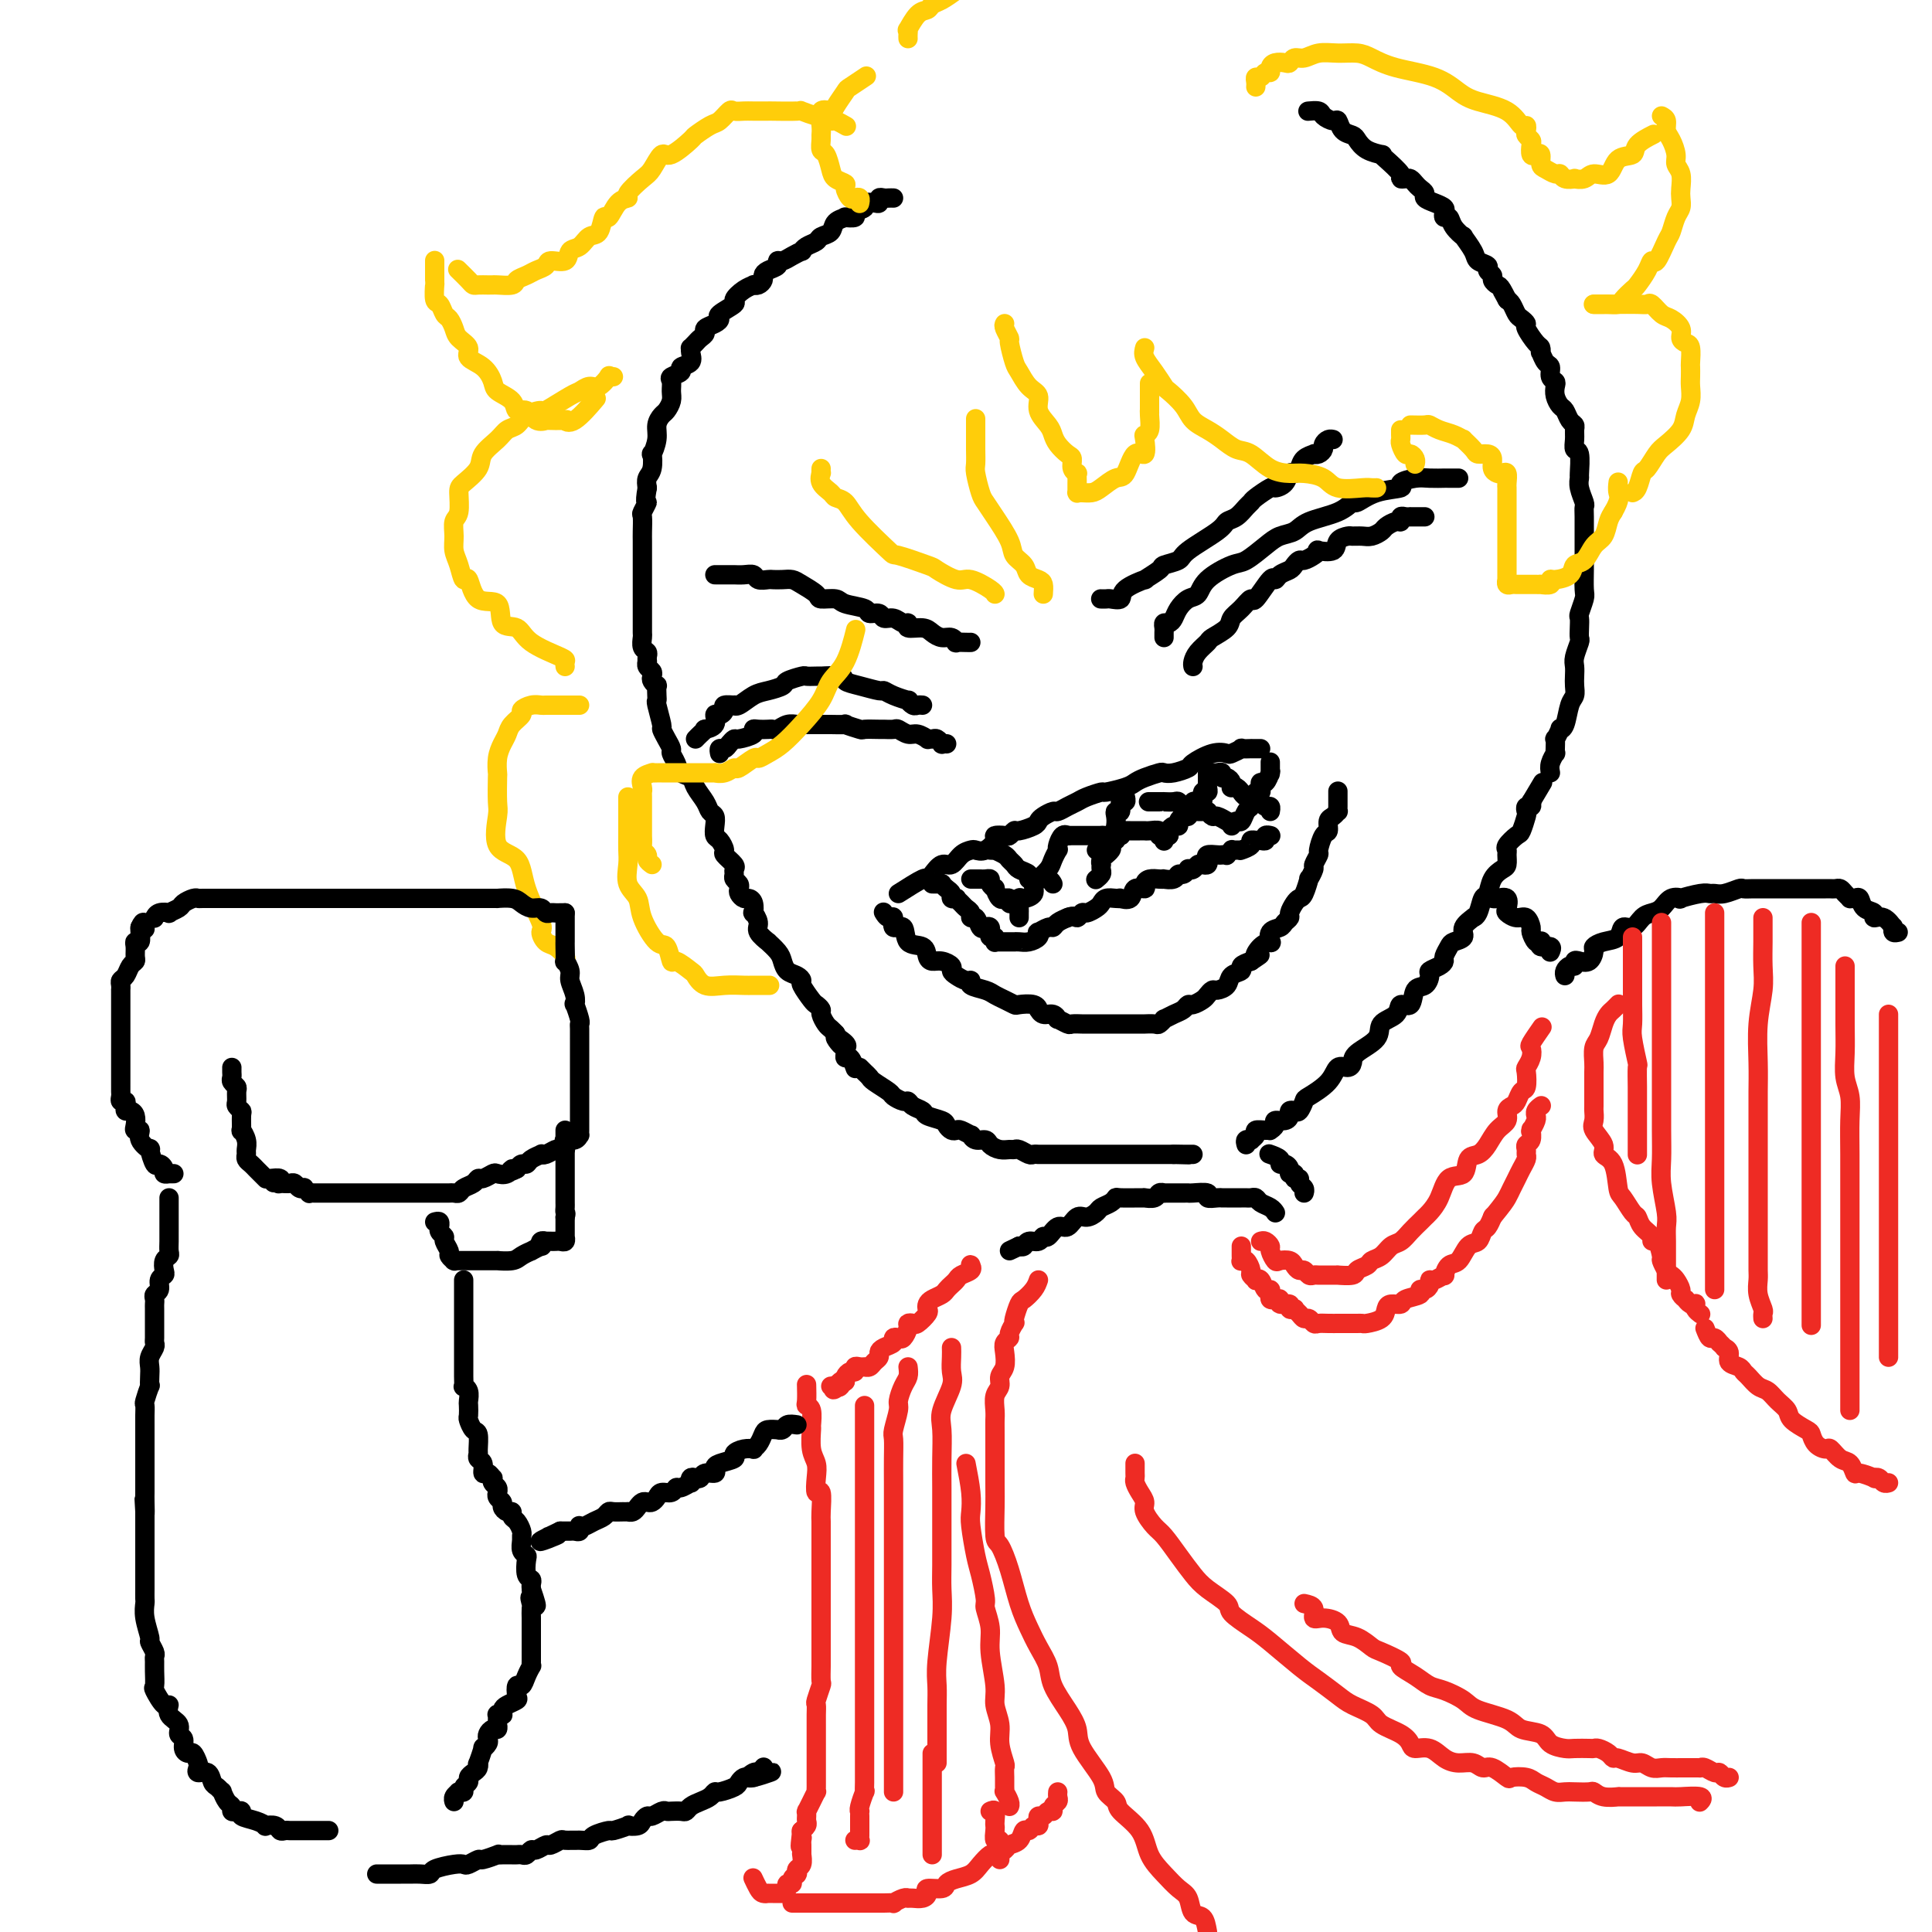 <svg viewBox='0 0 400 400' version='1.1' xmlns='http://www.w3.org/2000/svg' xmlns:xlink='http://www.w3.org/1999/xlink'><g fill='none' stroke='rgb(0,0,0)' stroke-width='4' stroke-linecap='round' stroke-linejoin='round'><path d='M185,41c-0.341,-0.008 -0.681,-0.016 -1,0c-0.319,0.016 -0.615,0.056 -1,0c-0.385,-0.056 -0.857,-0.208 -1,0c-0.143,0.208 0.045,0.777 0,1c-0.045,0.223 -0.321,0.102 -1,0c-0.679,-0.102 -1.759,-0.185 -2,0c-0.241,0.185 0.358,0.637 0,1c-0.358,0.363 -1.672,0.635 -2,1c-0.328,0.365 0.331,0.823 0,1c-0.331,0.177 -1.651,0.075 -2,0c-0.349,-0.075 0.272,-0.122 0,0c-0.272,0.122 -1.438,0.414 -2,1c-0.562,0.586 -0.519,1.468 -1,2c-0.481,0.532 -1.486,0.716 -2,1c-0.514,0.284 -0.536,0.667 -1,1c-0.464,0.333 -1.371,0.615 -2,1c-0.629,0.385 -0.982,0.873 -1,1c-0.018,0.127 0.298,-0.107 0,0c-0.298,0.107 -1.211,0.553 -2,1c-0.789,0.447 -1.455,0.893 -2,1c-0.545,0.107 -0.968,-0.126 -1,0c-0.032,0.126 0.329,0.612 0,1c-0.329,0.388 -1.346,0.678 -2,1c-0.654,0.322 -0.944,0.674 -1,1c-0.056,0.326 0.123,0.625 0,1c-0.123,0.375 -0.549,0.825 -1,1c-0.451,0.175 -0.927,0.073 -1,0c-0.073,-0.073 0.256,-0.118 0,0c-0.256,0.118 -1.098,0.399 -2,1c-0.902,0.601 -1.865,1.523 -2,2c-0.135,0.477 0.559,0.509 0,1c-0.559,0.491 -2.369,1.441 -3,2c-0.631,0.559 -0.081,0.727 0,1c0.081,0.273 -0.307,0.650 -1,1c-0.693,0.350 -1.692,0.672 -2,1c-0.308,0.328 0.075,0.662 0,1c-0.075,0.338 -0.609,0.681 -1,1c-0.391,0.319 -0.638,0.614 -1,1c-0.362,0.386 -0.837,0.863 -1,1c-0.163,0.137 -0.013,-0.065 0,0c0.013,0.065 -0.109,0.399 0,1c0.109,0.601 0.450,1.470 0,2c-0.450,0.530 -1.690,0.723 -2,1c-0.310,0.277 0.310,0.640 0,1c-0.310,0.360 -1.550,0.716 -2,1c-0.450,0.284 -0.109,0.495 0,1c0.109,0.505 -0.013,1.303 0,2c0.013,0.697 0.162,1.291 0,2c-0.162,0.709 -0.636,1.533 -1,2c-0.364,0.467 -0.620,0.578 -1,1c-0.380,0.422 -0.886,1.156 -1,2c-0.114,0.844 0.162,1.798 0,3c-0.162,1.202 -0.762,2.654 -1,3c-0.238,0.346 -0.115,-0.412 0,0c0.115,0.412 0.223,1.996 0,3c-0.223,1.004 -0.778,1.430 -1,2c-0.222,0.570 -0.111,1.285 0,2'/><path d='M134,101c-0.713,3.967 0.005,2.883 0,3c-0.005,0.117 -0.733,1.435 -1,2c-0.267,0.565 -0.071,0.379 0,1c0.071,0.621 0.019,2.050 0,3c-0.019,0.950 -0.005,1.422 0,2c0.005,0.578 0.001,1.261 0,2c-0.001,0.739 -0.000,1.535 0,2c0.000,0.465 0.000,0.600 0,1c-0.000,0.400 -0.000,1.067 0,2c0.000,0.933 0.000,2.133 0,3c-0.000,0.867 -0.000,1.402 0,2c0.000,0.598 0.000,1.258 0,2c-0.000,0.742 -0.001,1.564 0,2c0.001,0.436 0.004,0.484 0,1c-0.004,0.516 -0.015,1.500 0,2c0.015,0.500 0.057,0.516 0,1c-0.057,0.484 -0.211,1.436 0,2c0.211,0.564 0.789,0.739 1,1c0.211,0.261 0.057,0.609 0,1c-0.057,0.391 -0.016,0.826 0,1c0.016,0.174 0.008,0.087 0,0'/><path d='M134,137c0.030,-0.090 0.060,-0.179 0,0c-0.060,0.179 -0.208,0.627 0,1c0.208,0.373 0.774,0.673 1,1c0.226,0.327 0.113,0.683 0,1c-0.113,0.317 -0.226,0.597 0,1c0.226,0.403 0.792,0.931 1,1c0.208,0.069 0.060,-0.321 0,0c-0.060,0.321 -0.031,1.352 0,2c0.031,0.648 0.064,0.911 0,1c-0.064,0.089 -0.223,0.003 0,1c0.223,0.997 0.829,3.079 1,4c0.171,0.921 -0.095,0.683 0,1c0.095,0.317 0.549,1.188 1,2c0.451,0.812 0.898,1.565 1,2c0.102,0.435 -0.143,0.552 0,1c0.143,0.448 0.672,1.226 1,2c0.328,0.774 0.455,1.545 1,2c0.545,0.455 1.509,0.593 2,1c0.491,0.407 0.510,1.081 1,2c0.490,0.919 1.451,2.081 2,3c0.549,0.919 0.686,1.593 1,2c0.314,0.407 0.807,0.547 1,1c0.193,0.453 0.088,1.220 0,2c-0.088,0.780 -0.160,1.575 0,2c0.160,0.425 0.550,0.481 1,1c0.450,0.519 0.958,1.501 1,2c0.042,0.499 -0.382,0.515 0,1c0.382,0.485 1.570,1.439 2,2c0.430,0.561 0.101,0.728 0,1c-0.101,0.272 0.025,0.650 0,1c-0.025,0.350 -0.200,0.672 0,1c0.200,0.328 0.774,0.662 1,1c0.226,0.338 0.103,0.681 0,1c-0.103,0.319 -0.185,0.615 0,1c0.185,0.385 0.637,0.858 1,1c0.363,0.142 0.638,-0.047 1,0c0.362,0.047 0.813,0.330 1,1c0.187,0.670 0.111,1.729 0,2c-0.111,0.271 -0.256,-0.244 0,0c0.256,0.244 0.912,1.248 1,2c0.088,0.752 -0.394,1.251 0,2c0.394,0.749 1.663,1.749 2,2c0.337,0.251 -0.257,-0.245 0,0c0.257,0.245 1.365,1.232 2,2c0.635,0.768 0.795,1.317 1,2c0.205,0.683 0.454,1.500 1,2c0.546,0.500 1.389,0.683 2,1c0.611,0.317 0.991,0.768 1,1c0.009,0.232 -0.352,0.246 0,1c0.352,0.754 1.418,2.247 2,3c0.582,0.753 0.681,0.765 1,1c0.319,0.235 0.859,0.693 1,1c0.141,0.307 -0.117,0.464 0,1c0.117,0.536 0.608,1.452 1,2c0.392,0.548 0.683,0.728 1,1c0.317,0.272 0.658,0.636 1,1'/><path d='M173,214c2.972,4.665 0.403,1.829 0,1c-0.403,-0.829 1.359,0.350 2,1c0.641,0.650 0.161,0.770 0,1c-0.161,0.230 -0.005,0.570 0,1c0.005,0.430 -0.143,0.950 0,1c0.143,0.050 0.577,-0.371 1,0c0.423,0.371 0.835,1.535 1,2c0.165,0.465 0.082,0.233 0,0'/><path d='M178,221c0.317,0.325 0.633,0.650 1,1c0.367,0.350 0.784,0.725 1,1c0.216,0.275 0.229,0.451 1,1c0.771,0.549 2.299,1.471 3,2c0.701,0.529 0.573,0.667 1,1c0.427,0.333 1.408,0.863 2,1c0.592,0.137 0.796,-0.118 1,0c0.204,0.118 0.408,0.609 1,1c0.592,0.391 1.573,0.683 2,1c0.427,0.317 0.300,0.660 1,1c0.700,0.340 2.228,0.679 3,1c0.772,0.321 0.789,0.626 1,1c0.211,0.374 0.616,0.817 1,1c0.384,0.183 0.746,0.106 1,0c0.254,-0.106 0.401,-0.239 1,0c0.599,0.239 1.651,0.851 2,1c0.349,0.149 -0.006,-0.167 0,0c0.006,0.167 0.372,0.815 1,1c0.628,0.185 1.516,-0.094 2,0c0.484,0.094 0.562,0.560 1,1c0.438,0.440 1.234,0.854 2,1c0.766,0.146 1.500,0.025 2,0c0.500,-0.025 0.764,0.046 1,0c0.236,-0.046 0.442,-0.208 1,0c0.558,0.208 1.468,0.788 2,1c0.532,0.212 0.685,0.057 1,0c0.315,-0.057 0.792,-0.015 1,0c0.208,0.015 0.149,0.004 0,0c-0.149,-0.004 -0.387,-0.001 0,0c0.387,0.001 1.399,0.000 2,0c0.601,-0.000 0.791,-0.000 1,0c0.209,0.000 0.437,0.000 1,0c0.563,-0.000 1.460,-0.000 2,0c0.540,0.000 0.721,0.000 1,0c0.279,-0.000 0.656,-0.000 1,0c0.344,0.000 0.655,0.000 1,0c0.345,-0.000 0.722,-0.000 1,0c0.278,0.000 0.456,0.000 1,0c0.544,-0.000 1.455,-0.000 2,0c0.545,0.000 0.725,0.000 1,0c0.275,-0.000 0.646,-0.000 1,0c0.354,0.000 0.693,0.000 1,0c0.307,-0.000 0.583,-0.000 1,0c0.417,0.000 0.976,0.000 2,0c1.024,-0.000 2.512,-0.000 3,0c0.488,0.000 -0.024,0.000 0,0c0.024,-0.000 0.584,-0.000 1,0c0.416,0.000 0.689,0.000 1,0c0.311,-0.000 0.661,-0.000 1,0c0.339,0.000 0.668,-0.000 1,0c0.332,0.000 0.666,-0.000 1,0c0.334,0.000 0.667,0.000 1,0'/><path d='M243,239c5.752,0.155 2.134,0.041 1,0c-1.134,-0.041 0.218,-0.011 1,0c0.782,0.011 0.993,0.003 1,0c0.007,-0.003 -0.190,-0.001 0,0c0.190,0.001 0.769,0.000 1,0c0.231,-0.000 0.116,-0.000 0,0'/><path d='M258,237c-0.122,-0.417 -0.245,-0.833 0,-1c0.245,-0.167 0.857,-0.083 1,0c0.143,0.083 -0.182,0.166 0,0c0.182,-0.166 0.871,-0.580 1,-1c0.129,-0.420 -0.301,-0.847 0,-1c0.301,-0.153 1.333,-0.031 2,0c0.667,0.031 0.970,-0.029 1,0c0.030,0.029 -0.212,0.149 0,0c0.212,-0.149 0.879,-0.565 1,-1c0.121,-0.435 -0.304,-0.888 0,-1c0.304,-0.112 1.338,0.115 2,0c0.662,-0.115 0.952,-0.574 1,-1c0.048,-0.426 -0.145,-0.820 0,-1c0.145,-0.180 0.627,-0.148 1,0c0.373,0.148 0.638,0.410 1,0c0.362,-0.410 0.821,-1.493 1,-2c0.179,-0.507 0.076,-0.440 1,-1c0.924,-0.560 2.874,-1.749 4,-3c1.126,-1.251 1.427,-2.564 2,-3c0.573,-0.436 1.419,0.007 2,0c0.581,-0.007 0.899,-0.462 1,-1c0.101,-0.538 -0.013,-1.158 1,-2c1.013,-0.842 3.154,-1.907 4,-3c0.846,-1.093 0.397,-2.212 1,-3c0.603,-0.788 2.259,-1.243 3,-2c0.741,-0.757 0.567,-1.817 1,-2c0.433,-0.183 1.473,0.512 2,0c0.527,-0.512 0.540,-2.231 1,-3c0.460,-0.769 1.367,-0.587 2,-1c0.633,-0.413 0.992,-1.419 1,-2c0.008,-0.581 -0.334,-0.737 0,-1c0.334,-0.263 1.345,-0.634 2,-1c0.655,-0.366 0.954,-0.727 1,-1c0.046,-0.273 -0.162,-0.457 0,-1c0.162,-0.543 0.692,-1.445 1,-2c0.308,-0.555 0.393,-0.761 1,-1c0.607,-0.239 1.735,-0.510 2,-1c0.265,-0.490 -0.332,-1.200 0,-2c0.332,-0.800 1.595,-1.690 2,-2c0.405,-0.310 -0.047,-0.040 0,0c0.047,0.040 0.594,-0.150 1,-1c0.406,-0.850 0.673,-2.359 1,-3c0.327,-0.641 0.714,-0.413 1,-1c0.286,-0.587 0.469,-1.989 1,-3c0.531,-1.011 1.408,-1.632 2,-2c0.592,-0.368 0.897,-0.484 1,-1c0.103,-0.516 0.002,-1.431 0,-2c-0.002,-0.569 0.094,-0.790 0,-1c-0.094,-0.210 -0.379,-0.409 0,-1c0.379,-0.591 1.421,-1.574 2,-2c0.579,-0.426 0.695,-0.296 1,-1c0.305,-0.704 0.800,-2.244 1,-3c0.200,-0.756 0.105,-0.728 0,-1c-0.105,-0.272 -0.221,-0.842 0,-1c0.221,-0.158 0.777,0.098 1,0c0.223,-0.098 0.111,-0.549 0,-1'/><path d='M317,166c4.167,-7.000 2.083,-3.500 0,0'/><path d='M321,160c-0.113,-0.609 -0.227,-1.219 0,-2c0.227,-0.781 0.793,-1.734 1,-2c0.207,-0.266 0.054,0.155 0,0c-0.054,-0.155 -0.011,-0.886 0,-1c0.011,-0.114 -0.012,0.390 0,0c0.012,-0.390 0.059,-1.674 0,-2c-0.059,-0.326 -0.223,0.306 0,0c0.223,-0.306 0.834,-1.548 1,-2c0.166,-0.452 -0.113,-0.113 0,0c0.113,0.113 0.619,0.000 1,-1c0.381,-1.000 0.638,-2.887 1,-4c0.362,-1.113 0.828,-1.452 1,-2c0.172,-0.548 0.050,-1.306 0,-2c-0.050,-0.694 -0.027,-1.323 0,-2c0.027,-0.677 0.060,-1.402 0,-2c-0.060,-0.598 -0.212,-1.067 0,-2c0.212,-0.933 0.788,-2.328 1,-3c0.212,-0.672 0.061,-0.621 0,-1c-0.061,-0.379 -0.030,-1.188 0,-2c0.030,-0.812 0.061,-1.629 0,-2c-0.061,-0.371 -0.212,-0.298 0,-1c0.212,-0.702 0.789,-2.180 1,-3c0.211,-0.820 0.057,-0.984 0,-2c-0.057,-1.016 -0.015,-2.885 0,-4c0.015,-1.115 0.004,-1.475 0,-2c-0.004,-0.525 -0.001,-1.216 0,-2c0.001,-0.784 0.001,-1.661 0,-2c-0.001,-0.339 -0.004,-0.139 0,-1c0.004,-0.861 0.015,-2.785 0,-4c-0.015,-1.215 -0.057,-1.723 0,-2c0.057,-0.277 0.212,-0.323 0,-1c-0.212,-0.677 -0.793,-1.984 -1,-3c-0.207,-1.016 -0.041,-1.742 0,-2c0.041,-0.258 -0.042,-0.048 0,-1c0.042,-0.952 0.208,-3.067 0,-4c-0.208,-0.933 -0.791,-0.683 -1,-1c-0.209,-0.317 -0.045,-1.202 0,-2c0.045,-0.798 -0.029,-1.508 0,-2c0.029,-0.492 0.162,-0.764 0,-1c-0.162,-0.236 -0.618,-0.434 -1,-1c-0.382,-0.566 -0.690,-1.500 -1,-2c-0.310,-0.500 -0.623,-0.567 -1,-1c-0.377,-0.433 -0.818,-1.233 -1,-2c-0.182,-0.767 -0.104,-1.499 0,-2c0.104,-0.501 0.234,-0.769 0,-1c-0.234,-0.231 -0.833,-0.425 -1,-1c-0.167,-0.575 0.099,-1.531 0,-2c-0.099,-0.469 -0.564,-0.452 -1,-1c-0.436,-0.548 -0.842,-1.660 -1,-2c-0.158,-0.340 -0.066,0.092 0,0c0.066,-0.092 0.106,-0.707 0,-1c-0.106,-0.293 -0.357,-0.262 -1,-1c-0.643,-0.738 -1.678,-2.243 -2,-3c-0.322,-0.757 0.068,-0.766 0,-1c-0.068,-0.234 -0.596,-0.691 -1,-1c-0.404,-0.309 -0.686,-0.468 -1,-1c-0.314,-0.532 -0.661,-1.438 -1,-2c-0.339,-0.562 -0.669,-0.781 -1,-1'/><path d='M312,62c-2.117,-3.914 -0.408,-0.698 0,0c0.408,0.698 -0.483,-1.122 -1,-2c-0.517,-0.878 -0.658,-0.813 -1,-1c-0.342,-0.187 -0.883,-0.627 -1,-1c-0.117,-0.373 0.191,-0.679 0,-1c-0.191,-0.321 -0.882,-0.658 -1,-1c-0.118,-0.342 0.338,-0.689 0,-1c-0.338,-0.311 -1.470,-0.586 -2,-1c-0.530,-0.414 -0.456,-0.966 -1,-2c-0.544,-1.034 -1.705,-2.549 -2,-3c-0.295,-0.451 0.274,0.163 0,0c-0.274,-0.163 -1.393,-1.104 -2,-2c-0.607,-0.896 -0.704,-1.746 -1,-2c-0.296,-0.254 -0.791,0.087 -1,0c-0.209,-0.087 -0.132,-0.601 0,-1c0.132,-0.399 0.320,-0.684 0,-1c-0.320,-0.316 -1.146,-0.662 -2,-1c-0.854,-0.338 -1.734,-0.669 -2,-1c-0.266,-0.331 0.084,-0.663 0,-1c-0.084,-0.337 -0.601,-0.678 -1,-1c-0.399,-0.322 -0.678,-0.623 -1,-1c-0.322,-0.377 -0.685,-0.829 -1,-1c-0.315,-0.171 -0.583,-0.060 -1,0c-0.417,0.060 -0.985,0.069 -1,0c-0.015,-0.069 0.522,-0.217 0,-1c-0.522,-0.783 -2.105,-2.202 -3,-3c-0.895,-0.798 -1.103,-0.973 -1,-1c0.103,-0.027 0.518,0.096 0,0c-0.518,-0.096 -1.970,-0.412 -3,-1c-1.030,-0.588 -1.637,-1.449 -2,-2c-0.363,-0.551 -0.483,-0.791 -1,-1c-0.517,-0.209 -1.433,-0.385 -2,-1c-0.567,-0.615 -0.786,-1.667 -1,-2c-0.214,-0.333 -0.422,0.054 -1,0c-0.578,-0.054 -1.526,-0.551 -2,-1c-0.474,-0.449 -0.474,-0.852 -1,-1c-0.526,-0.148 -1.579,-0.042 -2,0c-0.421,0.042 -0.211,0.021 0,0'/><path d='M186,185c2.018,-1.281 4.035,-2.562 5,-3c0.965,-0.438 0.877,-0.033 1,0c0.123,0.033 0.457,-0.306 1,-1c0.543,-0.694 1.297,-1.741 2,-2c0.703,-0.259 1.357,0.272 2,0c0.643,-0.272 1.277,-1.347 2,-2c0.723,-0.653 1.537,-0.882 2,-1c0.463,-0.118 0.576,-0.123 1,0c0.424,0.123 1.160,0.374 2,0c0.840,-0.374 1.784,-1.372 2,-2c0.216,-0.628 -0.295,-0.885 0,-1c0.295,-0.115 1.396,-0.086 2,0c0.604,0.086 0.711,0.230 1,0c0.289,-0.230 0.759,-0.835 1,-1c0.241,-0.165 0.254,0.109 1,0c0.746,-0.109 2.227,-0.603 3,-1c0.773,-0.397 0.840,-0.698 1,-1c0.160,-0.302 0.413,-0.606 1,-1c0.587,-0.394 1.507,-0.879 2,-1c0.493,-0.121 0.560,0.121 1,0c0.440,-0.121 1.253,-0.606 2,-1c0.747,-0.394 1.429,-0.697 2,-1c0.571,-0.303 1.031,-0.606 2,-1c0.969,-0.394 2.446,-0.879 3,-1c0.554,-0.121 0.183,0.122 1,0c0.817,-0.122 2.820,-0.607 4,-1c1.180,-0.393 1.536,-0.693 2,-1c0.464,-0.307 1.036,-0.622 2,-1c0.964,-0.378 2.322,-0.821 3,-1c0.678,-0.179 0.677,-0.094 1,0c0.323,0.094 0.969,0.197 2,0c1.031,-0.197 2.446,-0.693 3,-1c0.554,-0.307 0.248,-0.426 1,-1c0.752,-0.574 2.564,-1.604 4,-2c1.436,-0.396 2.498,-0.159 3,0c0.502,0.159 0.445,0.239 1,0c0.555,-0.239 1.722,-0.796 2,-1c0.278,-0.204 -0.333,-0.055 0,0c0.333,0.055 1.610,0.015 2,0c0.390,-0.015 -0.105,-0.004 0,0c0.105,0.004 0.812,0.001 1,0c0.188,-0.001 -0.142,-0.000 0,0c0.142,0.000 0.755,0.000 1,0c0.245,-0.000 0.123,-0.000 0,0'/><path d='M183,189c-0.079,-0.131 -0.157,-0.262 0,0c0.157,0.262 0.551,0.918 1,1c0.449,0.082 0.954,-0.411 1,0c0.046,0.411 -0.366,1.724 0,2c0.366,0.276 1.512,-0.486 2,0c0.488,0.486 0.318,2.221 1,3c0.682,0.779 2.215,0.604 3,1c0.785,0.396 0.823,1.363 1,2c0.177,0.637 0.494,0.944 1,1c0.506,0.056 1.200,-0.139 2,0c0.800,0.139 1.707,0.611 2,1c0.293,0.389 -0.029,0.696 0,1c0.029,0.304 0.410,0.606 1,1c0.590,0.394 1.390,0.879 2,1c0.610,0.121 1.031,-0.122 1,0c-0.031,0.122 -0.512,0.611 0,1c0.512,0.389 2.019,0.679 3,1c0.981,0.321 1.436,0.673 2,1c0.564,0.327 1.237,0.627 2,1c0.763,0.373 1.615,0.817 2,1c0.385,0.183 0.301,0.106 1,0c0.699,-0.106 2.180,-0.240 3,0c0.820,0.240 0.981,0.853 1,1c0.019,0.147 -0.102,-0.172 0,0c0.102,0.172 0.427,0.834 1,1c0.573,0.166 1.395,-0.166 2,0c0.605,0.166 0.992,0.829 1,1c0.008,0.171 -0.364,-0.150 0,0c0.364,0.150 1.463,0.772 2,1c0.537,0.228 0.511,0.061 1,0c0.489,-0.061 1.492,-0.016 2,0c0.508,0.016 0.522,0.004 1,0c0.478,-0.004 1.420,-0.001 2,0c0.580,0.001 0.798,0.000 1,0c0.202,-0.000 0.387,-0.000 1,0c0.613,0.000 1.654,0.000 2,0c0.346,-0.000 -0.004,-0.000 0,0c0.004,0.000 0.364,0.000 1,0c0.636,-0.000 1.550,-0.000 2,0c0.450,0.000 0.435,0.001 1,0c0.565,-0.001 1.711,-0.004 2,0c0.289,0.004 -0.278,0.016 0,0c0.278,-0.016 1.401,-0.060 2,0c0.599,0.060 0.675,0.224 1,0c0.325,-0.224 0.899,-0.834 1,-1c0.101,-0.166 -0.272,0.114 0,0c0.272,-0.114 1.190,-0.622 2,-1c0.810,-0.378 1.512,-0.626 2,-1c0.488,-0.374 0.761,-0.875 1,-1c0.239,-0.125 0.444,0.125 1,0c0.556,-0.125 1.462,-0.624 2,-1c0.538,-0.376 0.706,-0.629 1,-1c0.294,-0.371 0.714,-0.859 1,-1c0.286,-0.141 0.439,0.064 1,0c0.561,-0.064 1.529,-0.398 2,-1c0.471,-0.602 0.446,-1.471 1,-2c0.554,-0.529 1.688,-0.719 2,-1c0.312,-0.281 -0.196,-0.652 0,-1c0.196,-0.348 1.098,-0.674 2,-1'/><path d='M259,199c3.137,-2.135 1.480,-0.971 1,-1c-0.480,-0.029 0.218,-1.251 1,-2c0.782,-0.749 1.648,-1.027 2,-1c0.352,0.027 0.189,0.358 0,0c-0.189,-0.358 -0.405,-1.404 0,-2c0.405,-0.596 1.432,-0.741 2,-1c0.568,-0.259 0.677,-0.633 1,-1c0.323,-0.367 0.860,-0.726 1,-1c0.140,-0.274 -0.116,-0.464 0,-1c0.116,-0.536 0.604,-1.420 1,-2c0.396,-0.580 0.699,-0.856 1,-1c0.301,-0.144 0.602,-0.156 1,-1c0.398,-0.844 0.895,-2.521 1,-3c0.105,-0.479 -0.183,0.239 0,0c0.183,-0.239 0.836,-1.434 1,-2c0.164,-0.566 -0.162,-0.504 0,-1c0.162,-0.496 0.813,-1.551 1,-2c0.187,-0.449 -0.091,-0.291 0,-1c0.091,-0.709 0.550,-2.285 1,-3c0.450,-0.715 0.891,-0.569 1,-1c0.109,-0.431 -0.114,-1.439 0,-2c0.114,-0.561 0.567,-0.674 1,-1c0.433,-0.326 0.848,-0.865 1,-1c0.152,-0.135 0.041,0.135 0,0c-0.041,-0.135 -0.011,-0.675 0,-1c0.011,-0.325 0.003,-0.434 0,-1c-0.003,-0.566 -0.001,-1.590 0,-2c0.001,-0.410 0.000,-0.205 0,0'/><path d='M193,183c0.304,-0.007 0.607,-0.013 1,0c0.393,0.013 0.875,0.046 1,0c0.125,-0.046 -0.106,-0.170 0,0c0.106,0.170 0.549,0.633 1,1c0.451,0.367 0.908,0.637 1,1c0.092,0.363 -0.183,0.818 0,1c0.183,0.182 0.824,0.090 1,0c0.176,-0.090 -0.111,-0.177 0,0c0.111,0.177 0.621,0.620 1,1c0.379,0.380 0.626,0.698 1,1c0.374,0.302 0.873,0.589 1,1c0.127,0.411 -0.120,0.946 0,1c0.120,0.054 0.606,-0.374 1,0c0.394,0.374 0.694,1.549 1,2c0.306,0.451 0.617,0.177 1,0c0.383,-0.177 0.839,-0.259 1,0c0.161,0.259 0.029,0.858 0,1c-0.029,0.142 0.045,-0.172 0,0c-0.045,0.172 -0.209,0.831 0,1c0.209,0.169 0.791,-0.151 1,0c0.209,0.151 0.046,0.772 0,1c-0.046,0.228 0.024,0.061 0,0c-0.024,-0.061 -0.142,-0.016 0,0c0.142,0.016 0.545,0.004 1,0c0.455,-0.004 0.961,-0.001 1,0c0.039,0.001 -0.390,0.001 0,0c0.390,-0.001 1.601,-0.003 2,0c0.399,0.003 -0.012,0.011 0,0c0.012,-0.011 0.446,-0.040 1,0c0.554,0.040 1.227,0.150 2,0c0.773,-0.150 1.646,-0.561 2,-1c0.354,-0.439 0.188,-0.905 0,-1c-0.188,-0.095 -0.397,0.181 0,0c0.397,-0.181 1.399,-0.819 2,-1c0.601,-0.181 0.800,0.096 1,0c0.200,-0.096 0.400,-0.564 1,-1c0.600,-0.436 1.600,-0.839 2,-1c0.400,-0.161 0.200,-0.081 0,0'/><path d='M221,190c1.638,-0.709 1.735,0.017 2,0c0.265,-0.017 0.700,-0.779 1,-1c0.300,-0.221 0.465,0.098 1,0c0.535,-0.098 1.440,-0.615 2,-1c0.560,-0.385 0.775,-0.640 1,-1c0.225,-0.360 0.460,-0.827 1,-1c0.540,-0.173 1.386,-0.054 2,0c0.614,0.054 0.995,0.043 1,0c0.005,-0.043 -0.367,-0.120 0,0c0.367,0.120 1.474,0.435 2,0c0.526,-0.435 0.473,-1.619 1,-2c0.527,-0.381 1.634,0.042 2,0c0.366,-0.042 -0.009,-0.547 0,-1c0.009,-0.453 0.401,-0.852 1,-1c0.599,-0.148 1.403,-0.044 2,0c0.597,0.044 0.986,0.027 1,0c0.014,-0.027 -0.346,-0.063 0,0c0.346,0.063 1.398,0.227 2,0c0.602,-0.227 0.753,-0.844 1,-1c0.247,-0.156 0.591,0.151 1,0c0.409,-0.151 0.883,-0.759 1,-1c0.117,-0.241 -0.123,-0.117 0,0c0.123,0.117 0.608,0.225 1,0c0.392,-0.225 0.692,-0.782 1,-1c0.308,-0.218 0.625,-0.097 1,0c0.375,0.097 0.807,0.170 1,0c0.193,-0.170 0.147,-0.582 0,-1c-0.147,-0.418 -0.394,-0.843 0,-1c0.394,-0.157 1.430,-0.046 2,0c0.570,0.046 0.674,0.026 1,0c0.326,-0.026 0.875,-0.060 1,0c0.125,0.060 -0.173,0.212 0,0c0.173,-0.212 0.817,-0.789 1,-1c0.183,-0.211 -0.097,-0.056 0,0c0.097,0.056 0.570,0.012 1,0c0.430,-0.012 0.818,0.007 1,0c0.182,-0.007 0.158,-0.040 0,0c-0.158,0.040 -0.449,0.154 0,0c0.449,-0.154 1.640,-0.578 2,-1c0.360,-0.422 -0.110,-0.844 0,-1c0.110,-0.156 0.799,-0.046 1,0c0.201,0.046 -0.086,0.026 0,0c0.086,-0.026 0.545,-0.060 1,0c0.455,0.060 0.906,0.212 1,0c0.094,-0.212 -0.171,-0.789 0,-1c0.171,-0.211 0.777,-0.057 1,0c0.223,0.057 0.064,0.016 0,0c-0.064,-0.016 -0.032,-0.008 0,0'/><path d='M205,176c0.477,0.024 0.954,0.048 1,0c0.046,-0.048 -0.340,-0.167 0,0c0.340,0.167 1.405,0.622 2,1c0.595,0.378 0.719,0.679 1,1c0.281,0.321 0.719,0.660 1,1c0.281,0.340 0.405,0.680 1,1c0.595,0.320 1.663,0.622 2,1c0.337,0.378 -0.055,0.834 0,1c0.055,0.166 0.557,0.044 1,0c0.443,-0.044 0.826,-0.008 1,0c0.174,0.008 0.138,-0.012 0,0c-0.138,0.012 -0.377,0.055 0,0c0.377,-0.055 1.371,-0.207 2,0c0.629,0.207 0.894,0.773 1,1c0.106,0.227 0.053,0.113 0,0'/><path d='M211,190c0.001,-0.436 0.002,-0.873 0,-1c-0.002,-0.127 -0.007,0.055 0,0c0.007,-0.055 0.025,-0.347 0,-1c-0.025,-0.653 -0.093,-1.668 0,-2c0.093,-0.332 0.349,0.018 1,0c0.651,-0.018 1.698,-0.403 2,-1c0.302,-0.597 -0.141,-1.405 0,-2c0.141,-0.595 0.864,-0.976 1,-1c0.136,-0.024 -0.317,0.309 0,0c0.317,-0.309 1.405,-1.262 2,-2c0.595,-0.738 0.698,-1.263 1,-2c0.302,-0.737 0.803,-1.686 1,-2c0.197,-0.314 0.091,0.007 0,0c-0.091,-0.007 -0.168,-0.342 0,-1c0.168,-0.658 0.581,-1.641 1,-2c0.419,-0.359 0.844,-0.096 1,0c0.156,0.096 0.042,0.026 0,0c-0.042,-0.026 -0.012,-0.007 0,0c0.012,0.007 0.006,0.004 0,0'/><path d='M221,173c-0.195,0.000 -0.390,0.000 0,0c0.390,0.000 1.365,0.000 2,0c0.635,0.000 0.931,0.000 1,0c0.069,0.000 -0.088,0.000 0,0c0.088,0.000 0.423,0.000 1,0c0.577,0.000 1.397,0.000 2,0c0.603,0.000 0.988,0.000 1,0c0.012,0.000 -0.351,0.000 0,0c0.351,0.000 1.414,0.000 2,0c0.586,0.000 0.693,0.000 1,0c0.307,0.000 0.813,0.000 1,0c0.187,0.000 0.053,0.000 0,0c-0.053,0.000 -0.027,0.000 0,0'/><path d='M227,182c-0.113,0.091 -0.226,0.183 0,0c0.226,-0.183 0.792,-0.640 1,-1c0.208,-0.360 0.060,-0.622 0,-1c-0.060,-0.378 -0.031,-0.871 0,-1c0.031,-0.129 0.065,0.106 0,0c-0.065,-0.106 -0.227,-0.553 0,-1c0.227,-0.447 0.844,-0.894 1,-1c0.156,-0.106 -0.150,0.130 0,0c0.150,-0.130 0.757,-0.627 1,-1c0.243,-0.373 0.121,-0.621 0,-1c-0.121,-0.379 -0.243,-0.890 0,-1c0.243,-0.110 0.849,0.181 1,0c0.151,-0.181 -0.153,-0.833 0,-1c0.153,-0.167 0.762,0.151 1,0c0.238,-0.151 0.105,-0.773 0,-1c-0.105,-0.227 -0.183,-0.061 0,0c0.183,0.061 0.627,0.016 1,0c0.373,-0.016 0.676,-0.004 1,0c0.324,0.004 0.669,0.000 1,0c0.331,-0.000 0.648,0.004 1,0c0.352,-0.004 0.739,-0.015 1,0c0.261,0.015 0.395,0.057 1,0c0.605,-0.057 1.683,-0.211 2,0c0.317,0.211 -0.125,0.789 0,1c0.125,0.211 0.817,0.057 1,0c0.183,-0.057 -0.143,-0.015 0,0c0.143,0.015 0.755,0.004 1,0c0.245,-0.004 0.122,-0.002 0,0'/><path d='M227,176c0.426,0.092 0.853,0.184 1,0c0.147,-0.184 0.015,-0.644 0,-1c-0.015,-0.356 0.087,-0.610 0,-1c-0.087,-0.390 -0.364,-0.918 0,-1c0.364,-0.082 1.370,0.281 2,0c0.630,-0.281 0.886,-1.208 1,-2c0.114,-0.792 0.087,-1.451 0,-2c-0.087,-0.549 -0.234,-0.988 0,-1c0.234,-0.012 0.847,0.403 1,0c0.153,-0.403 -0.155,-1.623 0,-2c0.155,-0.377 0.772,0.091 1,0c0.228,-0.091 0.065,-0.740 0,-1c-0.065,-0.260 -0.033,-0.130 0,0'/><path d='M241,174c0.002,0.114 0.005,0.227 0,0c-0.005,-0.227 -0.016,-0.796 0,-1c0.016,-0.204 0.060,-0.045 0,0c-0.060,0.045 -0.222,-0.026 0,0c0.222,0.026 0.829,0.148 1,0c0.171,-0.148 -0.095,-0.565 0,-1c0.095,-0.435 0.551,-0.886 1,-1c0.449,-0.114 0.891,0.109 1,0c0.109,-0.109 -0.114,-0.551 0,-1c0.114,-0.449 0.565,-0.905 1,-1c0.435,-0.095 0.852,0.171 1,0c0.148,-0.171 0.026,-0.778 0,-1c-0.026,-0.222 0.045,-0.060 0,0c-0.045,0.060 -0.204,0.016 0,0c0.204,-0.016 0.773,-0.005 1,0c0.227,0.005 0.114,0.002 0,0'/><path d='M238,166c-0.192,0.000 -0.385,0.000 0,0c0.385,-0.000 1.346,-0.001 2,0c0.654,0.001 1.001,0.004 1,0c-0.001,-0.004 -0.352,-0.016 0,0c0.352,0.016 1.405,0.061 2,0c0.595,-0.061 0.733,-0.226 1,0c0.267,0.226 0.663,0.845 1,1c0.337,0.155 0.615,-0.155 1,0c0.385,0.155 0.877,0.773 1,1c0.123,0.227 -0.125,0.061 0,0c0.125,-0.061 0.621,-0.017 1,0c0.379,0.017 0.641,0.009 1,0c0.359,-0.009 0.816,-0.017 1,0c0.184,0.017 0.095,0.061 0,0c-0.095,-0.061 -0.197,-0.226 0,0c0.197,0.226 0.692,0.844 1,1c0.308,0.156 0.429,-0.150 1,0c0.571,0.150 1.592,0.757 2,1c0.408,0.243 0.204,0.121 0,0'/><path d='M255,171c0.331,-0.476 0.662,-0.952 1,-1c0.338,-0.048 0.682,0.333 1,0c0.318,-0.333 0.611,-1.381 1,-2c0.389,-0.619 0.875,-0.810 1,-1c0.125,-0.190 -0.111,-0.381 0,-1c0.111,-0.619 0.568,-1.666 1,-2c0.432,-0.334 0.837,0.047 1,0c0.163,-0.047 0.082,-0.521 0,-1c-0.082,-0.479 -0.166,-0.964 0,-1c0.166,-0.036 0.580,0.375 1,0c0.420,-0.375 0.845,-1.537 1,-2c0.155,-0.463 0.042,-0.227 0,0c-0.042,0.227 -0.011,0.446 0,0c0.011,-0.446 0.003,-1.556 0,-2c-0.003,-0.444 -0.002,-0.222 0,0'/><path d='M247,167c-0.081,-0.406 -0.161,-0.812 0,-1c0.161,-0.188 0.565,-0.158 1,0c0.435,0.158 0.901,0.445 1,0c0.099,-0.445 -0.170,-1.621 0,-2c0.170,-0.379 0.778,0.039 1,0c0.222,-0.039 0.060,-0.536 0,-1c-0.060,-0.464 -0.016,-0.895 0,-1c0.016,-0.105 0.004,0.116 0,0c-0.004,-0.116 -0.001,-0.570 0,-1c0.001,-0.430 0.000,-0.837 0,-1c-0.000,-0.163 -0.000,-0.081 0,0'/><path d='M251,160c0.303,0.032 0.607,0.064 1,0c0.393,-0.064 0.876,-0.224 1,0c0.124,0.224 -0.111,0.831 0,1c0.111,0.169 0.568,-0.099 1,0c0.432,0.099 0.838,0.567 1,1c0.162,0.433 0.081,0.833 0,1c-0.081,0.167 -0.163,0.101 0,0c0.163,-0.101 0.569,-0.238 1,0c0.431,0.238 0.885,0.852 1,1c0.115,0.148 -0.109,-0.171 0,0c0.109,0.171 0.550,0.831 1,1c0.450,0.169 0.908,-0.152 1,0c0.092,0.152 -0.183,0.777 0,1c0.183,0.223 0.823,0.045 1,0c0.177,-0.045 -0.110,0.044 0,0c0.110,-0.044 0.618,-0.222 1,0c0.382,0.222 0.638,0.843 1,1c0.362,0.157 0.828,-0.150 1,0c0.172,0.150 0.049,0.757 0,1c-0.049,0.243 -0.025,0.121 0,0'/><path d='M210,187c-0.455,0.114 -0.909,0.229 -1,0c-0.091,-0.229 0.182,-0.801 0,-1c-0.182,-0.199 -0.818,-0.024 -1,0c-0.182,0.024 0.091,-0.101 0,0c-0.091,0.101 -0.545,0.430 -1,0c-0.455,-0.430 -0.909,-1.618 -1,-2c-0.091,-0.382 0.182,0.041 0,0c-0.182,-0.041 -0.819,-0.547 -1,-1c-0.181,-0.453 0.092,-0.853 0,-1c-0.092,-0.147 -0.550,-0.039 -1,0c-0.450,0.039 -0.891,0.011 -1,0c-0.109,-0.011 0.115,-0.003 0,0c-0.115,0.003 -0.569,0.001 -1,0c-0.431,-0.001 -0.837,-0.000 -1,0c-0.163,0.000 -0.081,0.000 0,0'/><path d='M144,153c0.293,-0.306 0.585,-0.611 1,-1c0.415,-0.389 0.951,-0.860 1,-1c0.049,-0.140 -0.389,0.051 0,0c0.389,-0.051 1.605,-0.343 2,-1c0.395,-0.657 -0.030,-1.678 0,-2c0.030,-0.322 0.515,0.057 1,0c0.485,-0.057 0.968,-0.549 1,-1c0.032,-0.451 -0.389,-0.860 0,-1c0.389,-0.140 1.587,-0.012 2,0c0.413,0.012 0.041,-0.091 0,0c-0.041,0.091 0.249,0.375 1,0c0.751,-0.375 1.963,-1.411 3,-2c1.037,-0.589 1.898,-0.732 3,-1c1.102,-0.268 2.445,-0.660 3,-1c0.555,-0.340 0.321,-0.627 1,-1c0.679,-0.373 2.269,-0.832 3,-1c0.731,-0.168 0.603,-0.046 1,0c0.397,0.046 1.320,0.015 2,0c0.680,-0.015 1.118,-0.015 1,0c-0.118,0.015 -0.791,0.047 0,0c0.791,-0.047 3.048,-0.171 4,0c0.952,0.171 0.599,0.637 1,1c0.401,0.363 1.555,0.623 3,1c1.445,0.377 3.181,0.870 4,1c0.819,0.130 0.720,-0.105 1,0c0.280,0.105 0.939,0.550 2,1c1.061,0.450 2.523,0.905 3,1c0.477,0.095 -0.030,-0.171 0,0c0.030,0.171 0.596,0.778 1,1c0.404,0.222 0.647,0.060 1,0c0.353,-0.060 0.815,-0.017 1,0c0.185,0.017 0.092,0.009 0,0'/><path d='M149,156c-0.091,-0.444 -0.181,-0.889 0,-1c0.181,-0.111 0.634,0.111 1,0c0.366,-0.111 0.644,-0.555 1,-1c0.356,-0.445 0.791,-0.890 1,-1c0.209,-0.110 0.192,0.114 1,0c0.808,-0.114 2.440,-0.567 3,-1c0.560,-0.433 0.047,-0.847 0,-1c-0.047,-0.153 0.371,-0.045 1,0c0.629,0.045 1.467,0.026 2,0c0.533,-0.026 0.759,-0.060 1,0c0.241,0.060 0.497,0.212 1,0c0.503,-0.212 1.252,-0.789 2,-1c0.748,-0.211 1.496,-0.057 2,0c0.504,0.057 0.766,0.015 1,0c0.234,-0.015 0.442,-0.004 1,0c0.558,0.004 1.468,0.001 2,0c0.532,-0.001 0.686,-0.001 1,0c0.314,0.001 0.789,0.004 1,0c0.211,-0.004 0.159,-0.015 1,0c0.841,0.015 2.576,0.057 3,0c0.424,-0.057 -0.463,-0.211 0,0c0.463,0.211 2.275,0.789 3,1c0.725,0.211 0.365,0.055 1,0c0.635,-0.055 2.267,-0.011 3,0c0.733,0.011 0.566,-0.012 1,0c0.434,0.012 1.469,0.060 2,0c0.531,-0.060 0.558,-0.226 1,0c0.442,0.226 1.298,0.846 2,1c0.702,0.154 1.248,-0.156 2,0c0.752,0.156 1.708,0.778 2,1c0.292,0.222 -0.080,0.046 0,0c0.080,-0.046 0.614,0.040 1,0c0.386,-0.040 0.626,-0.207 1,0c0.374,0.207 0.884,0.787 1,1c0.116,0.213 -0.161,0.057 0,0c0.161,-0.057 0.760,-0.016 1,0c0.240,0.016 0.120,0.008 0,0'/><path d='M148,119c0.214,-0.001 0.429,-0.001 1,0c0.571,0.001 1.500,0.004 2,0c0.500,-0.004 0.572,-0.015 1,0c0.428,0.015 1.213,0.057 2,0c0.787,-0.057 1.576,-0.211 2,0c0.424,0.211 0.484,0.788 1,1c0.516,0.212 1.488,0.059 2,0c0.512,-0.059 0.565,-0.023 1,0c0.435,0.023 1.252,0.035 2,0c0.748,-0.035 1.426,-0.115 2,0c0.574,0.115 1.043,0.426 2,1c0.957,0.574 2.400,1.410 3,2c0.600,0.590 0.355,0.933 1,1c0.645,0.067 2.180,-0.141 3,0c0.820,0.141 0.926,0.630 2,1c1.074,0.370 3.117,0.620 4,1c0.883,0.380 0.607,0.891 1,1c0.393,0.109 1.455,-0.182 2,0c0.545,0.182 0.574,0.837 1,1c0.426,0.163 1.248,-0.167 2,0c0.752,0.167 1.433,0.832 2,1c0.567,0.168 1.019,-0.161 1,0c-0.019,0.161 -0.510,0.813 0,1c0.510,0.187 2.022,-0.090 3,0c0.978,0.090 1.423,0.546 2,1c0.577,0.454 1.285,0.906 2,1c0.715,0.094 1.435,-0.171 2,0c0.565,0.171 0.975,0.778 1,1c0.025,0.222 -0.333,0.060 0,0c0.333,-0.060 1.359,-0.016 2,0c0.641,0.016 0.897,0.005 1,0c0.103,-0.005 0.051,-0.002 0,0'/><path d='M241,132c-0.006,-0.341 -0.013,-0.682 0,-1c0.013,-0.318 0.044,-0.613 0,-1c-0.044,-0.387 -0.164,-0.867 0,-1c0.164,-0.133 0.611,0.082 1,0c0.389,-0.082 0.720,-0.461 1,-1c0.280,-0.539 0.508,-1.237 1,-2c0.492,-0.763 1.246,-1.589 2,-2c0.754,-0.411 1.507,-0.407 2,-1c0.493,-0.593 0.725,-1.784 2,-3c1.275,-1.216 3.591,-2.457 5,-3c1.409,-0.543 1.911,-0.386 3,-1c1.089,-0.614 2.767,-1.998 4,-3c1.233,-1.002 2.022,-1.621 3,-2c0.978,-0.379 2.144,-0.516 3,-1c0.856,-0.484 1.402,-1.313 3,-2c1.598,-0.687 4.248,-1.231 6,-2c1.752,-0.769 2.607,-1.764 3,-2c0.393,-0.236 0.325,0.287 1,0c0.675,-0.287 2.094,-1.383 4,-2c1.906,-0.617 4.298,-0.754 5,-1c0.702,-0.246 -0.286,-0.602 0,-1c0.286,-0.398 1.845,-0.839 3,-1c1.155,-0.161 1.906,-0.043 3,0c1.094,0.043 2.532,0.012 3,0c0.468,-0.012 -0.032,-0.003 0,0c0.032,0.003 0.596,0.001 1,0c0.404,-0.001 0.647,-0.000 1,0c0.353,0.000 0.815,0.000 1,0c0.185,-0.000 0.092,-0.000 0,0'/><path d='M247,138c-0.055,-0.252 -0.109,-0.504 0,-1c0.109,-0.496 0.382,-1.235 1,-2c0.618,-0.765 1.583,-1.555 2,-2c0.417,-0.445 0.287,-0.545 1,-1c0.713,-0.455 2.269,-1.267 3,-2c0.731,-0.733 0.637,-1.389 1,-2c0.363,-0.611 1.183,-1.178 2,-2c0.817,-0.822 1.633,-1.897 2,-2c0.367,-0.103 0.287,0.768 1,0c0.713,-0.768 2.218,-3.175 3,-4c0.782,-0.825 0.840,-0.067 1,0c0.160,0.067 0.423,-0.556 1,-1c0.577,-0.444 1.467,-0.710 2,-1c0.533,-0.290 0.708,-0.603 1,-1c0.292,-0.397 0.702,-0.877 1,-1c0.298,-0.123 0.483,0.112 1,0c0.517,-0.112 1.366,-0.573 2,-1c0.634,-0.427 1.052,-0.822 1,-1c-0.052,-0.178 -0.576,-0.139 0,0c0.576,0.139 2.251,0.377 3,0c0.749,-0.377 0.570,-1.368 1,-2c0.430,-0.632 1.467,-0.904 2,-1c0.533,-0.096 0.562,-0.014 1,0c0.438,0.014 1.287,-0.039 2,0c0.713,0.039 1.291,0.169 2,0c0.709,-0.169 1.548,-0.638 2,-1c0.452,-0.362 0.516,-0.619 1,-1c0.484,-0.381 1.388,-0.887 2,-1c0.612,-0.113 0.934,0.166 1,0c0.066,-0.166 -0.122,-0.776 0,-1c0.122,-0.224 0.554,-0.060 1,0c0.446,0.060 0.907,0.016 1,0c0.093,-0.016 -0.182,-0.004 0,0c0.182,0.004 0.819,0.001 1,0c0.181,-0.001 -0.096,-0.000 0,0c0.096,0.000 0.564,0.000 1,0c0.436,-0.000 0.839,-0.000 1,0c0.161,0.000 0.081,0.000 0,0'/><path d='M228,124c-0.099,-0.003 -0.199,-0.006 0,0c0.199,0.006 0.696,0.022 1,0c0.304,-0.022 0.414,-0.081 1,0c0.586,0.081 1.646,0.302 2,0c0.354,-0.302 0.001,-1.128 1,-2c0.999,-0.872 3.350,-1.792 4,-2c0.650,-0.208 -0.402,0.294 0,0c0.402,-0.294 2.258,-1.384 3,-2c0.742,-0.616 0.369,-0.757 1,-1c0.631,-0.243 2.266,-0.589 3,-1c0.734,-0.411 0.567,-0.887 2,-2c1.433,-1.113 4.464,-2.862 6,-4c1.536,-1.138 1.575,-1.666 2,-2c0.425,-0.334 1.235,-0.475 2,-1c0.765,-0.525 1.485,-1.432 2,-2c0.515,-0.568 0.824,-0.795 1,-1c0.176,-0.205 0.218,-0.388 1,-1c0.782,-0.612 2.303,-1.652 3,-2c0.697,-0.348 0.568,-0.004 1,0c0.432,0.004 1.424,-0.331 2,-1c0.576,-0.669 0.737,-1.671 1,-2c0.263,-0.329 0.630,0.017 1,0c0.370,-0.017 0.743,-0.396 1,-1c0.257,-0.604 0.399,-1.433 1,-2c0.601,-0.567 1.663,-0.873 2,-1c0.337,-0.127 -0.051,-0.076 0,0c0.051,0.076 0.539,0.178 1,0c0.461,-0.178 0.894,-0.636 1,-1c0.106,-0.364 -0.116,-0.634 0,-1c0.116,-0.366 0.570,-0.829 1,-1c0.430,-0.171 0.837,-0.049 1,0c0.163,0.049 0.081,0.024 0,0'/></g>
<g fill='none' stroke='rgb(255,205,10)' stroke-width='4' stroke-linecap='round' stroke-linejoin='round'><path d='M175,26c0.212,0.122 0.424,0.244 0,0c-0.424,-0.244 -1.484,-0.854 -2,-1c-0.516,-0.146 -0.487,0.171 -1,0c-0.513,-0.171 -1.568,-0.830 -2,-1c-0.432,-0.170 -0.243,0.151 -1,0c-0.757,-0.151 -2.461,-0.772 -3,-1c-0.539,-0.228 0.088,-0.061 -1,0c-1.088,0.061 -3.892,0.017 -5,0c-1.108,-0.017 -0.519,-0.006 -1,0c-0.481,0.006 -2.030,0.009 -3,0c-0.970,-0.009 -1.361,-0.029 -2,0c-0.639,0.029 -1.528,0.106 -2,0c-0.472,-0.106 -0.529,-0.396 -1,0c-0.471,0.396 -1.355,1.477 -2,2c-0.645,0.523 -1.051,0.487 -2,1c-0.949,0.513 -2.443,1.573 -3,2c-0.557,0.427 -0.178,0.221 -1,1c-0.822,0.779 -2.845,2.545 -4,3c-1.155,0.455 -1.443,-0.400 -2,0c-0.557,0.400 -1.385,2.055 -2,3c-0.615,0.945 -1.019,1.179 -2,2c-0.981,0.821 -2.539,2.227 -3,3c-0.461,0.773 0.176,0.911 0,1c-0.176,0.089 -1.163,0.127 -2,1c-0.837,0.873 -1.522,2.581 -2,3c-0.478,0.419 -0.748,-0.450 -1,0c-0.252,0.450 -0.485,2.219 -1,3c-0.515,0.781 -1.312,0.573 -2,1c-0.688,0.427 -1.269,1.491 -2,2c-0.731,0.509 -1.614,0.465 -2,1c-0.386,0.535 -0.277,1.649 -1,2c-0.723,0.351 -2.278,-0.061 -3,0c-0.722,0.061 -0.611,0.594 -1,1c-0.389,0.406 -1.277,0.683 -2,1c-0.723,0.317 -1.279,0.673 -2,1c-0.721,0.327 -1.607,0.623 -2,1c-0.393,0.377 -0.294,0.833 -1,1c-0.706,0.167 -2.217,0.045 -3,0c-0.783,-0.045 -0.839,-0.014 -1,0c-0.161,0.014 -0.429,0.010 -1,0c-0.571,-0.010 -1.446,-0.028 -2,0c-0.554,0.028 -0.788,0.100 -1,0c-0.212,-0.100 -0.403,-0.373 -1,-1c-0.597,-0.627 -1.599,-1.608 -2,-2c-0.401,-0.392 -0.200,-0.196 0,0'/><path d='M90,54c-0.000,-0.058 -0.000,-0.116 0,0c0.000,0.116 0.000,0.406 0,1c-0.000,0.594 -0.001,1.490 0,2c0.001,0.510 0.003,0.632 0,1c-0.003,0.368 -0.012,0.981 0,1c0.012,0.019 0.045,-0.557 0,0c-0.045,0.557 -0.166,2.246 0,3c0.166,0.754 0.620,0.572 1,1c0.380,0.428 0.684,1.465 1,2c0.316,0.535 0.642,0.566 1,1c0.358,0.434 0.746,1.270 1,2c0.254,0.730 0.373,1.354 1,2c0.627,0.646 1.763,1.314 2,2c0.237,0.686 -0.423,1.391 0,2c0.423,0.609 1.930,1.124 3,2c1.070,0.876 1.704,2.114 2,3c0.296,0.886 0.252,1.422 1,2c0.748,0.578 2.286,1.199 3,2c0.714,0.801 0.604,1.784 1,2c0.396,0.216 1.298,-0.334 2,0c0.702,0.334 1.203,1.553 2,2c0.797,0.447 1.892,0.124 2,0c0.108,-0.124 -0.769,-0.048 0,0c0.769,0.048 3.184,0.068 4,0c0.816,-0.068 0.033,-0.224 0,0c-0.033,0.224 0.683,0.830 2,0c1.317,-0.830 3.233,-3.094 4,-4c0.767,-0.906 0.383,-0.453 0,0'/><path d='M127,78c-0.471,0.063 -0.942,0.126 -1,0c-0.058,-0.126 0.297,-0.439 0,0c-0.297,0.439 -1.247,1.632 -2,2c-0.753,0.368 -1.309,-0.088 -2,0c-0.691,0.088 -1.515,0.719 -2,1c-0.485,0.281 -0.629,0.212 -2,1c-1.371,0.788 -3.967,2.434 -5,3c-1.033,0.566 -0.502,0.052 -1,0c-0.498,-0.052 -2.025,0.359 -3,1c-0.975,0.641 -1.397,1.511 -2,2c-0.603,0.489 -1.387,0.596 -2,1c-0.613,0.404 -1.054,1.103 -2,2c-0.946,0.897 -2.396,1.991 -3,3c-0.604,1.009 -0.362,1.932 -1,3c-0.638,1.068 -2.157,2.281 -3,3c-0.843,0.719 -1.011,0.944 -1,2c0.011,1.056 0.202,2.942 0,4c-0.202,1.058 -0.797,1.287 -1,2c-0.203,0.713 -0.013,1.910 0,3c0.013,1.090 -0.151,2.073 0,3c0.151,0.927 0.615,1.800 1,3c0.385,1.200 0.689,2.729 1,3c0.311,0.271 0.629,-0.714 1,0c0.371,0.714 0.795,3.128 2,4c1.205,0.872 3.192,0.202 4,1c0.808,0.798 0.437,3.064 1,4c0.563,0.936 2.060,0.542 3,1c0.940,0.458 1.324,1.769 3,3c1.676,1.231 4.645,2.381 6,3c1.355,0.619 1.096,0.705 1,1c-0.096,0.295 -0.027,0.799 0,1c0.027,0.201 0.014,0.101 0,0'/><path d='M178,42c-0.025,0.109 -0.049,0.219 0,0c0.049,-0.219 0.173,-0.766 0,-1c-0.173,-0.234 -0.641,-0.156 -1,0c-0.359,0.156 -0.607,0.391 -1,0c-0.393,-0.391 -0.931,-1.408 -1,-2c-0.069,-0.592 0.332,-0.759 0,-1c-0.332,-0.241 -1.395,-0.555 -2,-1c-0.605,-0.445 -0.751,-1.022 -1,-2c-0.249,-0.978 -0.602,-2.358 -1,-3c-0.398,-0.642 -0.841,-0.548 -1,-1c-0.159,-0.452 -0.036,-1.452 0,-2c0.036,-0.548 -0.017,-0.645 0,-1c0.017,-0.355 0.103,-0.967 0,-2c-0.103,-1.033 -0.395,-2.485 0,-3c0.395,-0.515 1.476,-0.093 2,0c0.524,0.093 0.491,-0.144 1,-1c0.509,-0.856 1.559,-2.333 2,-3c0.441,-0.667 0.273,-0.526 1,-1c0.727,-0.474 2.351,-1.564 3,-2c0.649,-0.436 0.325,-0.218 0,0'/><path d='M120,146c-0.343,0.000 -0.686,0.000 -1,0c-0.314,-0.000 -0.599,-0.000 -1,0c-0.401,0.000 -0.919,0.000 -1,0c-0.081,-0.000 0.274,-0.001 0,0c-0.274,0.001 -1.178,0.003 -2,0c-0.822,-0.003 -1.563,-0.013 -2,0c-0.437,0.013 -0.569,0.048 -1,0c-0.431,-0.048 -1.162,-0.178 -2,0c-0.838,0.178 -1.782,0.666 -2,1c-0.218,0.334 0.292,0.514 0,1c-0.292,0.486 -1.385,1.276 -2,2c-0.615,0.724 -0.753,1.380 -1,2c-0.247,0.620 -0.602,1.203 -1,2c-0.398,0.797 -0.838,1.809 -1,3c-0.162,1.191 -0.047,2.560 0,3c0.047,0.440 0.027,-0.051 0,1c-0.027,1.051 -0.059,3.642 0,5c0.059,1.358 0.209,1.481 0,3c-0.209,1.519 -0.778,4.433 0,6c0.778,1.567 2.904,1.786 4,3c1.096,1.214 1.161,3.424 2,6c0.839,2.576 2.453,5.520 3,7c0.547,1.480 0.027,1.496 0,2c-0.027,0.504 0.437,1.494 1,2c0.563,0.506 1.223,0.527 2,1c0.777,0.473 1.671,1.396 2,2c0.329,0.604 0.094,0.887 0,1c-0.094,0.113 -0.047,0.057 0,0'/><path d='M135,179c-0.453,-0.337 -0.906,-0.673 -1,-1c-0.094,-0.327 0.171,-0.644 0,-1c-0.171,-0.356 -0.778,-0.751 -1,-1c-0.222,-0.249 -0.060,-0.351 0,-1c0.060,-0.649 0.016,-1.845 0,-2c-0.016,-0.155 -0.004,0.729 0,0c0.004,-0.729 0.002,-3.073 0,-4c-0.002,-0.927 -0.003,-0.437 0,-1c0.003,-0.563 0.008,-2.179 0,-3c-0.008,-0.821 -0.031,-0.847 0,-1c0.031,-0.153 0.117,-0.433 0,-1c-0.117,-0.567 -0.436,-1.420 0,-2c0.436,-0.580 1.626,-0.888 2,-1c0.374,-0.112 -0.067,-0.030 0,0c0.067,0.030 0.643,0.008 1,0c0.357,-0.008 0.496,-0.002 1,0c0.504,0.002 1.373,0.000 2,0c0.627,-0.000 1.011,0.001 2,0c0.989,-0.001 2.584,-0.005 4,0c1.416,0.005 2.653,0.017 3,0c0.347,-0.017 -0.198,-0.065 0,0c0.198,0.065 1.137,0.242 2,0c0.863,-0.242 1.648,-0.905 2,-1c0.352,-0.095 0.271,0.376 1,0c0.729,-0.376 2.270,-1.600 3,-2c0.730,-0.400 0.651,0.025 1,0c0.349,-0.025 1.128,-0.499 2,-1c0.872,-0.501 1.837,-1.029 3,-2c1.163,-0.971 2.526,-2.384 4,-4c1.474,-1.616 3.061,-3.436 4,-5c0.939,-1.564 1.231,-2.873 2,-4c0.769,-1.127 2.015,-2.073 3,-4c0.985,-1.927 1.710,-4.836 2,-6c0.290,-1.164 0.145,-0.582 0,0'/><path d='M170,97c-0.015,0.469 -0.030,0.938 0,1c0.030,0.062 0.105,-0.283 0,0c-0.105,0.283 -0.391,1.195 0,2c0.391,0.805 1.458,1.502 2,2c0.542,0.498 0.560,0.797 1,1c0.440,0.203 1.302,0.310 2,1c0.698,0.690 1.231,1.962 3,4c1.769,2.038 4.774,4.841 6,6c1.226,1.159 0.672,0.673 2,1c1.328,0.327 4.538,1.467 6,2c1.462,0.533 1.176,0.458 2,1c0.824,0.542 2.757,1.700 4,2c1.243,0.300 1.797,-0.260 3,0c1.203,0.260 3.055,1.339 4,2c0.945,0.661 0.984,0.903 1,1c0.016,0.097 0.008,0.048 0,0'/><path d='M216,123c0.057,-0.749 0.113,-1.499 0,-2c-0.113,-0.501 -0.396,-0.754 -1,-1c-0.604,-0.246 -1.530,-0.485 -2,-1c-0.470,-0.515 -0.483,-1.307 -1,-2c-0.517,-0.693 -1.539,-1.286 -2,-2c-0.461,-0.714 -0.362,-1.550 -1,-3c-0.638,-1.450 -2.013,-3.514 -3,-5c-0.987,-1.486 -1.585,-2.393 -2,-3c-0.415,-0.607 -0.647,-0.913 -1,-2c-0.353,-1.087 -0.827,-2.954 -1,-4c-0.173,-1.046 -0.046,-1.272 0,-2c0.046,-0.728 0.012,-1.958 0,-3c-0.012,-1.042 -0.003,-1.896 0,-3c0.003,-1.104 0.001,-2.458 0,-3c-0.001,-0.542 -0.000,-0.271 0,0'/><path d='M208,67c-0.120,0.197 -0.240,0.394 0,1c0.240,0.606 0.840,1.622 1,2c0.160,0.378 -0.121,0.117 0,1c0.121,0.883 0.643,2.911 1,4c0.357,1.089 0.547,1.240 1,2c0.453,0.760 1.168,2.129 2,3c0.832,0.871 1.780,1.244 2,2c0.220,0.756 -0.288,1.894 0,3c0.288,1.106 1.374,2.179 2,3c0.626,0.821 0.794,1.389 1,2c0.206,0.611 0.451,1.264 1,2c0.549,0.736 1.401,1.555 2,2c0.599,0.445 0.945,0.514 1,1c0.055,0.486 -0.181,1.387 0,2c0.181,0.613 0.781,0.939 1,1c0.219,0.061 0.059,-0.142 0,0c-0.059,0.142 -0.016,0.630 0,1c0.016,0.370 0.004,0.621 0,1c-0.004,0.379 -0.002,0.886 0,1c0.002,0.114 0.003,-0.166 0,0c-0.003,0.166 -0.009,0.777 0,1c0.009,0.223 0.032,0.058 0,0c-0.032,-0.058 -0.118,-0.009 0,0c0.118,0.009 0.440,-0.021 1,0c0.560,0.021 1.357,0.095 2,0c0.643,-0.095 1.132,-0.359 2,-1c0.868,-0.641 2.114,-1.660 3,-2c0.886,-0.340 1.413,0.000 2,-1c0.587,-1.000 1.233,-3.341 2,-4c0.767,-0.659 1.656,0.363 2,0c0.344,-0.363 0.145,-2.113 0,-3c-0.145,-0.887 -0.235,-0.912 0,-1c0.235,-0.088 0.795,-0.238 1,-1c0.205,-0.762 0.055,-2.135 0,-3c-0.055,-0.865 -0.015,-1.222 0,-1c0.015,0.222 0.004,1.021 0,0c-0.004,-1.021 -0.001,-3.863 0,-5c0.001,-1.137 0.001,-0.568 0,0'/><path d='M237,72c-0.168,0.593 -0.336,1.187 0,2c0.336,0.813 1.177,1.846 2,3c0.823,1.154 1.627,2.431 2,3c0.373,0.569 0.315,0.431 1,1c0.685,0.569 2.112,1.844 3,3c0.888,1.156 1.237,2.191 2,3c0.763,0.809 1.939,1.390 3,2c1.061,0.610 2.006,1.250 3,2c0.994,0.750 2.036,1.612 3,2c0.964,0.388 1.851,0.302 3,1c1.149,0.698 2.559,2.181 4,3c1.441,0.819 2.911,0.976 4,1c1.089,0.024 1.797,-0.085 3,0c1.203,0.085 2.900,0.362 4,1c1.100,0.638 1.601,1.635 3,2c1.399,0.365 3.695,0.098 5,0c1.305,-0.098 1.621,-0.026 2,0c0.379,0.026 0.823,0.008 1,0c0.177,-0.008 0.089,-0.004 0,0'/><path d='M293,96c-0.024,0.079 -0.049,0.158 0,0c0.049,-0.158 0.171,-0.553 0,-1c-0.171,-0.447 -0.634,-0.946 -1,-1c-0.366,-0.054 -0.634,0.336 -1,0c-0.366,-0.336 -0.830,-1.397 -1,-2c-0.170,-0.603 -0.046,-0.749 0,-1c0.046,-0.251 0.012,-0.606 0,-1c-0.012,-0.394 -0.004,-0.827 0,-1c0.004,-0.173 0.002,-0.087 0,0'/><path d='M292,88c1.196,0.025 2.391,0.049 3,0c0.609,-0.049 0.630,-0.173 1,0c0.370,0.173 1.087,0.641 2,1c0.913,0.359 2.022,0.608 3,1c0.978,0.392 1.824,0.928 2,1c0.176,0.072 -0.317,-0.318 0,0c0.317,0.318 1.443,1.346 2,2c0.557,0.654 0.545,0.935 1,1c0.455,0.065 1.379,-0.087 2,0c0.621,0.087 0.941,0.414 1,1c0.059,0.586 -0.142,1.432 0,2c0.142,0.568 0.626,0.859 1,1c0.374,0.141 0.636,0.131 1,0c0.364,-0.131 0.830,-0.383 1,0c0.170,0.383 0.046,1.401 0,2c-0.046,0.599 -0.012,0.778 0,1c0.012,0.222 0.003,0.485 0,1c-0.003,0.515 -0.001,1.280 0,2c0.001,0.720 0.000,1.395 0,2c-0.000,0.605 -0.000,1.140 0,2c0.000,0.860 0.000,2.046 0,3c-0.000,0.954 -0.000,1.675 0,2c0.000,0.325 0.000,0.255 0,1c-0.000,0.745 -0.000,2.305 0,3c0.000,0.695 0.000,0.525 0,1c-0.000,0.475 -0.001,1.595 0,2c0.001,0.405 0.004,0.094 0,0c-0.004,-0.094 -0.013,0.027 0,0c0.013,-0.027 0.050,-0.203 0,0c-0.050,0.203 -0.186,0.787 0,1c0.186,0.213 0.694,0.057 1,0c0.306,-0.057 0.410,-0.015 1,0c0.590,0.015 1.665,0.004 2,0c0.335,-0.004 -0.070,-0.001 0,0c0.070,0.001 0.615,0.001 1,0c0.385,-0.001 0.611,-0.004 1,0c0.389,0.004 0.942,0.016 1,0c0.058,-0.016 -0.380,-0.059 0,0c0.380,0.059 1.578,0.219 2,0c0.422,-0.219 0.066,-0.816 0,-1c-0.066,-0.184 0.156,0.046 1,0c0.844,-0.046 2.310,-0.367 3,-1c0.690,-0.633 0.605,-1.577 1,-2c0.395,-0.423 1.272,-0.326 2,-1c0.728,-0.674 1.309,-2.119 2,-3c0.691,-0.881 1.494,-1.199 2,-2c0.506,-0.801 0.716,-2.086 1,-3c0.284,-0.914 0.642,-1.457 1,-2'/><path d='M334,106c1.619,-2.798 1.167,-3.292 1,-4c-0.167,-0.708 -0.048,-1.631 0,-2c0.048,-0.369 0.024,-0.185 0,0'/><path d='M130,165c0.000,0.357 0.000,0.714 0,1c-0.000,0.286 -0.000,0.503 0,1c0.000,0.497 0.001,1.276 0,2c-0.001,0.724 -0.002,1.394 0,2c0.002,0.606 0.008,1.148 0,2c-0.008,0.852 -0.029,2.014 0,3c0.029,0.986 0.108,1.796 0,3c-0.108,1.204 -0.404,2.803 0,4c0.404,1.197 1.509,1.993 2,3c0.491,1.007 0.367,2.226 1,4c0.633,1.774 2.023,4.104 3,5c0.977,0.896 1.543,0.357 2,1c0.457,0.643 0.807,2.467 1,3c0.193,0.533 0.231,-0.225 1,0c0.769,0.225 2.269,1.433 3,2c0.731,0.567 0.694,0.492 1,1c0.306,0.508 0.955,1.600 2,2c1.045,0.400 2.487,0.107 4,0c1.513,-0.107 3.096,-0.029 4,0c0.904,0.029 1.128,0.008 2,0c0.872,-0.008 2.392,-0.002 3,0c0.608,0.002 0.304,0.001 0,0'/><path d='M260,18c0.024,-0.301 0.049,-0.602 0,-1c-0.049,-0.398 -0.171,-0.894 0,-1c0.171,-0.106 0.636,0.178 1,0c0.364,-0.178 0.626,-0.819 1,-1c0.374,-0.181 0.860,0.096 1,0c0.140,-0.096 -0.065,-0.566 0,-1c0.065,-0.434 0.401,-0.833 1,-1c0.599,-0.167 1.461,-0.101 2,0c0.539,0.101 0.755,0.237 1,0c0.245,-0.237 0.520,-0.849 1,-1c0.480,-0.151 1.166,0.158 2,0c0.834,-0.158 1.815,-0.782 3,-1c1.185,-0.218 2.574,-0.029 4,0c1.426,0.029 2.888,-0.102 4,0c1.112,0.102 1.873,0.436 3,1c1.127,0.564 2.619,1.357 5,2c2.381,0.643 5.650,1.136 8,2c2.350,0.864 3.782,2.097 5,3c1.218,0.903 2.221,1.474 4,2c1.779,0.526 4.332,1.005 6,2c1.668,0.995 2.451,2.504 3,3c0.549,0.496 0.865,-0.023 1,0c0.135,0.023 0.088,0.588 0,1c-0.088,0.412 -0.217,0.671 0,1c0.217,0.329 0.780,0.727 1,1c0.220,0.273 0.097,0.420 0,1c-0.097,0.580 -0.168,1.594 0,2c0.168,0.406 0.573,0.204 1,0c0.427,-0.204 0.874,-0.409 1,0c0.126,0.409 -0.070,1.434 0,2c0.070,0.566 0.405,0.674 1,1c0.595,0.326 1.450,0.872 2,1c0.550,0.128 0.795,-0.161 1,0c0.205,0.161 0.371,0.771 1,1c0.629,0.229 1.720,0.078 2,0c0.280,-0.078 -0.250,-0.084 0,0c0.250,0.084 1.279,0.259 2,0c0.721,-0.259 1.132,-0.951 2,-1c0.868,-0.049 2.191,0.543 3,0c0.809,-0.543 1.104,-2.223 2,-3c0.896,-0.777 2.395,-0.652 3,-1c0.605,-0.348 0.317,-1.171 1,-2c0.683,-0.829 2.338,-1.666 3,-2c0.662,-0.334 0.331,-0.167 0,0'/><path d='M344,24c0.444,0.236 0.889,0.472 1,1c0.111,0.528 -0.110,1.348 0,2c0.110,0.652 0.551,1.137 1,2c0.449,0.863 0.905,2.104 1,3c0.095,0.896 -0.170,1.448 0,2c0.170,0.552 0.775,1.105 1,2c0.225,0.895 0.071,2.131 0,3c-0.071,0.869 -0.060,1.371 0,2c0.060,0.629 0.167,1.385 0,2c-0.167,0.615 -0.608,1.088 -1,2c-0.392,0.912 -0.734,2.263 -1,3c-0.266,0.737 -0.457,0.860 -1,2c-0.543,1.140 -1.440,3.299 -2,4c-0.560,0.701 -0.784,-0.054 -1,0c-0.216,0.054 -0.424,0.918 -1,2c-0.576,1.082 -1.520,2.381 -2,3c-0.480,0.619 -0.496,0.558 -1,1c-0.504,0.442 -1.497,1.386 -2,2c-0.503,0.614 -0.517,0.896 -1,1c-0.483,0.104 -1.436,0.028 -2,0c-0.564,-0.028 -0.739,-0.007 -1,0c-0.261,0.007 -0.609,0.002 -1,0c-0.391,-0.002 -0.826,-0.001 -1,0c-0.174,0.001 -0.087,0.000 0,0'/><path d='M330,63c-0.096,-0.000 -0.193,-0.000 0,0c0.193,0.000 0.675,0.000 1,0c0.325,-0.000 0.493,-0.000 1,0c0.507,0.000 1.355,0.001 2,0c0.645,-0.001 1.089,-0.002 1,0c-0.089,0.002 -0.711,0.007 0,0c0.711,-0.007 2.756,-0.028 4,0c1.244,0.028 1.686,0.104 2,0c0.314,-0.104 0.500,-0.389 1,0c0.500,0.389 1.314,1.453 2,2c0.686,0.547 1.245,0.578 2,1c0.755,0.422 1.705,1.234 2,2c0.295,0.766 -0.065,1.486 0,2c0.065,0.514 0.553,0.823 1,1c0.447,0.177 0.852,0.220 1,1c0.148,0.780 0.041,2.295 0,3c-0.041,0.705 -0.014,0.601 0,1c0.014,0.399 0.017,1.303 0,2c-0.017,0.697 -0.053,1.188 0,2c0.053,0.812 0.194,1.945 0,3c-0.194,1.055 -0.724,2.031 -1,3c-0.276,0.969 -0.297,1.931 -1,3c-0.703,1.069 -2.086,2.244 -3,3c-0.914,0.756 -1.359,1.092 -2,2c-0.641,0.908 -1.478,2.387 -2,3c-0.522,0.613 -0.727,0.360 -1,1c-0.273,0.640 -0.612,2.172 -1,3c-0.388,0.828 -0.825,0.951 -1,1c-0.175,0.049 -0.087,0.025 0,0'/><path d='M188,8c-0.012,-0.287 -0.025,-0.573 0,-1c0.025,-0.427 0.086,-0.993 0,-1c-0.086,-0.007 -0.319,0.546 0,0c0.319,-0.546 1.190,-2.190 2,-3c0.810,-0.810 1.557,-0.784 2,-1c0.443,-0.216 0.581,-0.674 1,-1c0.419,-0.326 1.120,-0.522 2,-1c0.880,-0.478 1.940,-1.239 3,-2'/></g>
<g fill='none' stroke='rgb(0,0,0)' stroke-width='4' stroke-linecap='round' stroke-linejoin='round'><path d='M68,379c0.061,0.000 0.122,0.000 0,0c-0.122,-0.000 -0.428,-0.000 -1,0c-0.572,0.000 -1.410,0.000 -2,0c-0.590,-0.000 -0.932,-0.000 -1,0c-0.068,0.000 0.136,0.000 0,0c-0.136,-0.000 -0.614,-0.000 -1,0c-0.386,0.000 -0.681,0.001 -1,0c-0.319,-0.001 -0.661,-0.004 -1,0c-0.339,0.004 -0.673,0.015 -1,0c-0.327,-0.015 -0.647,-0.056 -1,0c-0.353,0.056 -0.740,0.208 -1,0c-0.260,-0.208 -0.393,-0.776 -1,-1c-0.607,-0.224 -1.689,-0.102 -2,0c-0.311,0.102 0.149,0.185 0,0c-0.149,-0.185 -0.905,-0.637 -2,-1c-1.095,-0.363 -2.527,-0.636 -3,-1c-0.473,-0.364 0.014,-0.817 0,-1c-0.014,-0.183 -0.530,-0.095 -1,0c-0.470,0.095 -0.896,0.198 -1,0c-0.104,-0.198 0.113,-0.697 0,-1c-0.113,-0.303 -0.555,-0.408 -1,-1c-0.445,-0.592 -0.891,-1.669 -1,-2c-0.109,-0.331 0.121,0.084 0,0c-0.121,-0.084 -0.593,-0.667 -1,-1c-0.407,-0.333 -0.749,-0.417 -1,-1c-0.251,-0.583 -0.410,-1.667 -1,-2c-0.590,-0.333 -1.611,0.083 -2,0c-0.389,-0.083 -0.147,-0.665 0,-1c0.147,-0.335 0.198,-0.422 0,-1c-0.198,-0.578 -0.646,-1.645 -1,-2c-0.354,-0.355 -0.615,0.004 -1,0c-0.385,-0.004 -0.896,-0.371 -1,-1c-0.104,-0.629 0.197,-1.522 0,-2c-0.197,-0.478 -0.892,-0.542 -1,-1c-0.108,-0.458 0.370,-1.311 0,-2c-0.370,-0.689 -1.588,-1.215 -2,-2c-0.412,-0.785 -0.019,-1.827 0,-2c0.019,-0.173 -0.334,0.525 -1,0c-0.666,-0.525 -1.643,-2.274 -2,-3c-0.357,-0.726 -0.095,-0.431 0,-1c0.095,-0.569 0.021,-2.002 0,-3c-0.021,-0.998 0.009,-1.560 0,-2c-0.009,-0.440 -0.059,-0.757 0,-1c0.059,-0.243 0.226,-0.412 0,-1c-0.226,-0.588 -0.845,-1.596 -1,-2c-0.155,-0.404 0.155,-0.205 0,-1c-0.155,-0.795 -0.773,-2.584 -1,-4c-0.227,-1.416 -0.061,-2.459 0,-3c0.061,-0.541 0.016,-0.582 0,-1c-0.016,-0.418 -0.004,-1.214 0,-2c0.004,-0.786 0.001,-1.561 0,-2c-0.001,-0.439 -0.000,-0.540 0,-1c0.000,-0.460 0.000,-1.279 0,-2c-0.000,-0.721 -0.000,-1.344 0,-2c0.000,-0.656 0.000,-1.344 0,-2c-0.000,-0.656 -0.000,-1.279 0,-2c0.000,-0.721 0.000,-1.540 0,-2c-0.000,-0.460 -0.000,-0.560 0,-1c0.000,-0.440 0.000,-1.220 0,-2'/><path d='M30,313c-0.309,-5.627 -0.083,-1.194 0,0c0.083,1.194 0.022,-0.852 0,-2c-0.022,-1.148 -0.006,-1.397 0,-2c0.006,-0.603 0.002,-1.560 0,-2c-0.002,-0.440 -0.000,-0.363 0,-1c0.000,-0.637 0.000,-1.988 0,-3c-0.000,-1.012 -0.000,-1.685 0,-2c0.000,-0.315 -0.000,-0.272 0,-1c0.000,-0.728 0.000,-2.227 0,-3c-0.000,-0.773 -0.001,-0.821 0,-1c0.001,-0.179 0.004,-0.491 0,-1c-0.004,-0.509 -0.015,-1.217 0,-2c0.015,-0.783 0.057,-1.641 0,-2c-0.057,-0.359 -0.211,-0.218 0,-1c0.211,-0.782 0.788,-2.489 1,-3c0.212,-0.511 0.061,0.172 0,0c-0.061,-0.172 -0.030,-1.198 0,-2c0.030,-0.802 0.061,-1.380 0,-2c-0.061,-0.620 -0.212,-1.283 0,-2c0.212,-0.717 0.789,-1.488 1,-2c0.211,-0.512 0.057,-0.766 0,-1c-0.057,-0.234 -0.015,-0.448 0,-1c0.015,-0.552 0.004,-1.443 0,-2c-0.004,-0.557 -0.001,-0.779 0,-1c0.001,-0.221 -0.001,-0.441 0,-1c0.001,-0.559 0.004,-1.458 0,-2c-0.004,-0.542 -0.016,-0.726 0,-1c0.016,-0.274 0.061,-0.637 0,-1c-0.061,-0.363 -0.226,-0.726 0,-1c0.226,-0.274 0.844,-0.458 1,-1c0.156,-0.542 -0.151,-1.441 0,-2c0.151,-0.559 0.758,-0.779 1,-1c0.242,-0.221 0.117,-0.443 0,-1c-0.117,-0.557 -0.228,-1.449 0,-2c0.228,-0.551 0.793,-0.763 1,-1c0.207,-0.237 0.055,-0.501 0,-1c-0.055,-0.499 -0.015,-1.233 0,-2c0.015,-0.767 0.004,-1.568 0,-2c-0.004,-0.432 -0.001,-0.497 0,-1c0.001,-0.503 0.000,-1.445 0,-2c-0.000,-0.555 -0.000,-0.723 0,-1c0.000,-0.277 0.000,-0.662 0,-1c-0.000,-0.338 -0.000,-0.630 0,-1c0.000,-0.370 0.000,-0.820 0,-1c-0.000,-0.180 -0.000,-0.090 0,0'/><path d='M36,243c-0.414,-0.001 -0.828,-0.003 -1,0c-0.172,0.003 -0.102,0.010 0,0c0.102,-0.010 0.235,-0.038 0,0c-0.235,0.038 -0.838,0.142 -1,0c-0.162,-0.142 0.116,-0.530 0,-1c-0.116,-0.470 -0.627,-1.021 -1,-1c-0.373,0.021 -0.607,0.615 -1,0c-0.393,-0.615 -0.946,-2.437 -1,-3c-0.054,-0.563 0.392,0.134 0,0c-0.392,-0.134 -1.621,-1.100 -2,-2c-0.379,-0.900 0.092,-1.734 0,-2c-0.092,-0.266 -0.746,0.034 -1,0c-0.254,-0.034 -0.107,-0.404 0,-1c0.107,-0.596 0.173,-1.417 0,-2c-0.173,-0.583 -0.586,-0.926 -1,-1c-0.414,-0.074 -0.829,0.121 -1,0c-0.171,-0.121 -0.098,-0.557 0,-1c0.098,-0.443 0.223,-0.893 0,-1c-0.223,-0.107 -0.792,0.130 -1,0c-0.208,-0.130 -0.056,-0.625 0,-1c0.056,-0.375 0.015,-0.629 0,-1c-0.015,-0.371 -0.004,-0.860 0,-1c0.004,-0.140 0.001,0.069 0,0c-0.001,-0.069 -0.000,-0.418 0,-1c0.000,-0.582 0.000,-1.399 0,-2c-0.000,-0.601 -0.000,-0.987 0,-1c0.000,-0.013 0.000,0.348 0,0c-0.000,-0.348 -0.000,-1.405 0,-2c0.000,-0.595 0.000,-0.728 0,-1c-0.000,-0.272 -0.000,-0.684 0,-1c0.000,-0.316 0.000,-0.535 0,-1c-0.000,-0.465 -0.000,-1.176 0,-2c0.000,-0.824 0.000,-1.761 0,-2c-0.000,-0.239 -0.000,0.222 0,0c0.000,-0.222 0.000,-1.125 0,-2c-0.000,-0.875 -0.000,-1.722 0,-2c0.000,-0.278 0.000,0.014 0,0c-0.000,-0.014 -0.001,-0.333 0,-1c0.001,-0.667 0.003,-1.683 0,-2c-0.003,-0.317 -0.012,0.066 0,0c0.012,-0.066 0.046,-0.581 0,-1c-0.046,-0.419 -0.170,-0.741 0,-1c0.170,-0.259 0.634,-0.454 1,-1c0.366,-0.546 0.633,-1.443 1,-2c0.367,-0.557 0.834,-0.774 1,-1c0.166,-0.226 0.030,-0.459 0,-1c-0.030,-0.541 0.044,-1.388 0,-2c-0.044,-0.612 -0.208,-0.989 0,-1c0.208,-0.011 0.787,0.343 1,0c0.213,-0.343 0.061,-1.384 0,-2c-0.061,-0.616 -0.030,-0.808 0,-1'/><path d='M29,192c0.844,-2.022 0.956,-0.578 1,0c0.044,0.578 0.022,0.289 0,0'/><path d='M32,190c-0.003,0.008 -0.007,0.016 0,0c0.007,-0.016 0.024,-0.056 0,0c-0.024,0.056 -0.091,0.208 0,0c0.091,-0.208 0.338,-0.776 1,-1c0.662,-0.224 1.739,-0.102 2,0c0.261,0.102 -0.294,0.185 0,0c0.294,-0.185 1.438,-0.638 2,-1c0.562,-0.362 0.540,-0.633 1,-1c0.460,-0.367 1.400,-0.830 2,-1c0.600,-0.170 0.861,-0.045 1,0c0.139,0.045 0.158,0.012 1,0c0.842,-0.012 2.507,-0.003 3,0c0.493,0.003 -0.185,0.001 0,0c0.185,-0.001 1.234,-0.000 2,0c0.766,0.000 1.250,0.000 2,0c0.750,-0.000 1.766,-0.000 3,0c1.234,0.000 2.685,0.000 3,0c0.315,-0.000 -0.508,-0.000 0,0c0.508,0.000 2.346,0.000 3,0c0.654,-0.000 0.125,-0.000 1,0c0.875,0.000 3.154,0.000 4,0c0.846,-0.000 0.257,-0.000 1,0c0.743,0.000 2.817,0.000 4,0c1.183,-0.000 1.476,-0.000 2,0c0.524,0.000 1.280,0.000 2,0c0.720,-0.000 1.404,-0.000 2,0c0.596,0.000 1.103,0.000 3,0c1.897,-0.000 5.182,-0.000 7,0c1.818,0.000 2.168,0.000 3,0c0.832,-0.000 2.144,-0.000 3,0c0.856,0.000 1.254,0.000 2,0c0.746,-0.000 1.840,-0.000 3,0c1.160,0.000 2.385,0.000 3,0c0.615,-0.000 0.619,-0.001 1,0c0.381,0.001 1.138,0.003 2,0c0.862,-0.003 1.830,-0.011 2,0c0.170,0.011 -0.459,0.040 0,0c0.459,-0.040 2.007,-0.151 3,0c0.993,0.151 1.432,0.562 2,1c0.568,0.438 1.266,0.902 2,1c0.734,0.098 1.506,-0.170 2,0c0.494,0.170 0.710,0.778 1,1c0.290,0.222 0.652,0.060 1,0c0.348,-0.060 0.681,-0.016 1,0c0.319,0.016 0.624,0.004 1,0c0.376,-0.004 0.822,-0.001 1,0c0.178,0.001 0.089,0.001 0,0'/><path d='M117,189c0.000,0.444 0.000,0.888 0,1c-0.000,0.112 -0.000,-0.107 0,0c0.000,0.107 0.000,0.540 0,1c-0.000,0.460 -0.000,0.947 0,1c0.000,0.053 0.000,-0.328 0,0c-0.000,0.328 -0.001,1.364 0,2c0.001,0.636 0.004,0.870 0,1c-0.004,0.130 -0.016,0.155 0,1c0.016,0.845 0.061,2.509 0,3c-0.061,0.491 -0.226,-0.189 0,0c0.226,0.189 0.844,1.249 1,2c0.156,0.751 -0.151,1.192 0,2c0.151,0.808 0.758,1.981 1,3c0.242,1.019 0.117,1.882 0,2c-0.117,0.118 -0.228,-0.510 0,0c0.228,0.510 0.793,2.159 1,3c0.207,0.841 0.055,0.873 0,1c-0.055,0.127 -0.015,0.350 0,1c0.015,0.650 0.004,1.726 0,2c-0.004,0.274 -0.001,-0.255 0,0c0.001,0.255 0.000,1.292 0,2c-0.000,0.708 -0.000,1.085 0,1c0.000,-0.085 0.000,-0.632 0,0c-0.000,0.632 -0.000,2.445 0,3c0.000,0.555 0.000,-0.146 0,0c-0.000,0.146 -0.000,1.138 0,2c0.000,0.862 0.000,1.593 0,2c-0.000,0.407 -0.000,0.492 0,1c0.000,0.508 0.000,1.441 0,2c-0.000,0.559 -0.000,0.745 0,1c0.000,0.255 0.000,0.580 0,1c-0.000,0.420 -0.000,0.936 0,1c0.000,0.064 0.000,-0.324 0,0c-0.000,0.324 -0.000,1.359 0,2c0.000,0.641 0.001,0.889 0,1c-0.001,0.111 -0.002,0.086 0,0c0.002,-0.086 0.007,-0.234 0,0c-0.007,0.234 -0.027,0.850 0,1c0.027,0.150 0.099,-0.166 0,0c-0.099,0.166 -0.369,0.815 -1,1c-0.631,0.185 -1.621,-0.095 -2,0c-0.379,0.095 -0.146,0.565 0,1c0.146,0.435 0.207,0.835 0,1c-0.207,0.165 -0.681,0.096 -1,0c-0.319,-0.096 -0.485,-0.219 -1,0c-0.515,0.219 -1.381,0.781 -2,1c-0.619,0.219 -0.992,0.097 -1,0c-0.008,-0.097 0.349,-0.167 0,0c-0.349,0.167 -1.403,0.570 -2,1c-0.597,0.430 -0.738,0.885 -1,1c-0.262,0.115 -0.646,-0.110 -1,0c-0.354,0.110 -0.677,0.555 -1,1'/><path d='M107,242c-2.207,1.178 -1.225,0.124 -1,0c0.225,-0.124 -0.307,0.684 -1,1c-0.693,0.316 -1.547,0.140 -2,0c-0.453,-0.140 -0.506,-0.245 -1,0c-0.494,0.245 -1.428,0.840 -2,1c-0.572,0.160 -0.783,-0.115 -1,0c-0.217,0.115 -0.440,0.619 -1,1c-0.560,0.381 -1.458,0.638 -2,1c-0.542,0.362 -0.727,0.829 -1,1c-0.273,0.171 -0.634,0.046 -1,0c-0.366,-0.046 -0.737,-0.012 -1,0c-0.263,0.012 -0.418,0.003 -1,0c-0.582,-0.003 -1.593,-0.001 -2,0c-0.407,0.001 -0.212,0.000 0,0c0.212,-0.000 0.441,-0.000 0,0c-0.441,0.000 -1.550,0.000 -2,0c-0.450,-0.000 -0.240,-0.000 -1,0c-0.760,0.000 -2.490,0.000 -3,0c-0.510,-0.000 0.200,-0.000 0,0c-0.200,0.000 -1.311,0.000 -2,0c-0.689,-0.000 -0.958,-0.000 -1,0c-0.042,0.000 0.143,0.000 0,0c-0.143,-0.000 -0.612,-0.000 -1,0c-0.388,0.000 -0.694,0.000 -1,0c-0.306,-0.000 -0.612,-0.000 -1,0c-0.388,0.000 -0.860,0.000 -1,0c-0.140,-0.000 0.051,-0.000 0,0c-0.051,0.000 -0.343,0.000 -1,0c-0.657,-0.000 -1.678,-0.000 -2,0c-0.322,0.000 0.055,0.000 0,0c-0.055,-0.000 -0.543,-0.000 -1,0c-0.457,0.000 -0.883,0.000 -1,0c-0.117,-0.000 0.075,-0.000 0,0c-0.075,0.000 -0.415,0.000 -1,0c-0.585,-0.000 -1.414,-0.000 -2,0c-0.586,0.000 -0.930,0.000 -1,0c-0.070,-0.000 0.135,-0.000 0,0c-0.135,0.000 -0.609,0.001 -1,0c-0.391,-0.001 -0.697,-0.004 -1,0c-0.303,0.004 -0.602,0.015 -1,0c-0.398,-0.015 -0.894,-0.056 -1,0c-0.106,0.056 0.179,0.207 0,0c-0.179,-0.207 -0.821,-0.774 -1,-1c-0.179,-0.226 0.107,-0.113 0,0c-0.107,0.113 -0.606,0.226 -1,0c-0.394,-0.226 -0.683,-0.792 -1,-1c-0.317,-0.208 -0.662,-0.060 -1,0c-0.338,0.060 -0.669,0.030 -1,0'/><path d='M59,245c-5.201,-0.305 -1.204,-0.068 0,0c1.204,0.068 -0.385,-0.034 -1,0c-0.615,0.034 -0.256,0.205 0,0c0.256,-0.205 0.408,-0.787 0,-1c-0.408,-0.213 -1.376,-0.056 -2,0c-0.624,0.056 -0.902,0.012 -1,0c-0.098,-0.012 -0.015,0.008 0,0c0.015,-0.008 -0.037,-0.044 0,0c0.037,0.044 0.164,0.166 0,0c-0.164,-0.166 -0.618,-0.622 -1,-1c-0.382,-0.378 -0.691,-0.678 -1,-1c-0.309,-0.322 -0.618,-0.666 -1,-1c-0.382,-0.334 -0.838,-0.658 -1,-1c-0.162,-0.342 -0.029,-0.702 0,-1c0.029,-0.298 -0.045,-0.535 0,-1c0.045,-0.465 0.209,-1.157 0,-2c-0.209,-0.843 -0.792,-1.837 -1,-2c-0.208,-0.163 -0.042,0.504 0,0c0.042,-0.504 -0.042,-2.180 0,-3c0.042,-0.820 0.208,-0.783 0,-1c-0.208,-0.217 -0.792,-0.688 -1,-1c-0.208,-0.312 -0.042,-0.465 0,-1c0.042,-0.535 -0.041,-1.453 0,-2c0.041,-0.547 0.207,-0.725 0,-1c-0.207,-0.275 -0.788,-0.648 -1,-1c-0.212,-0.352 -0.057,-0.682 0,-1c0.057,-0.318 0.015,-0.624 0,-1c-0.015,-0.376 -0.004,-0.822 0,-1c0.004,-0.178 0.002,-0.089 0,0'/><path d='M90,253c0.425,-0.120 0.850,-0.239 1,0c0.150,0.239 0.025,0.837 0,1c-0.025,0.163 0.050,-0.107 0,0c-0.050,0.107 -0.225,0.592 0,1c0.225,0.408 0.849,0.740 1,1c0.151,0.260 -0.170,0.448 0,1c0.170,0.552 0.830,1.468 1,2c0.170,0.532 -0.152,0.678 0,1c0.152,0.322 0.777,0.818 1,1c0.223,0.182 0.045,0.049 0,0c-0.045,-0.049 0.043,-0.013 0,0c-0.043,0.013 -0.217,0.003 0,0c0.217,-0.003 0.827,-0.001 1,0c0.173,0.001 -0.090,0.000 0,0c0.090,-0.000 0.532,-0.000 1,0c0.468,0.000 0.963,0.000 1,0c0.037,-0.000 -0.385,0.000 0,0c0.385,-0.000 1.575,-0.000 2,0c0.425,0.000 0.085,0.001 0,0c-0.085,-0.001 0.084,-0.003 1,0c0.916,0.003 2.579,0.011 3,0c0.421,-0.011 -0.401,-0.040 0,0c0.401,0.040 2.024,0.150 3,0c0.976,-0.150 1.305,-0.561 2,-1c0.695,-0.439 1.754,-0.906 2,-1c0.246,-0.094 -0.322,0.185 0,0c0.322,-0.185 1.536,-0.834 2,-1c0.464,-0.166 0.180,0.152 0,0c-0.180,-0.152 -0.255,-0.773 0,-1c0.255,-0.227 0.842,-0.061 1,0c0.158,0.061 -0.111,0.017 0,0c0.111,-0.017 0.604,-0.008 1,0c0.396,0.008 0.694,0.016 1,0c0.306,-0.016 0.618,-0.057 1,0c0.382,0.057 0.834,0.212 1,0c0.166,-0.212 0.044,-0.792 0,-1c-0.044,-0.208 -0.012,-0.045 0,0c0.012,0.045 0.003,-0.029 0,0c-0.003,0.029 -0.001,0.163 0,0c0.001,-0.163 0.000,-0.621 0,-1c-0.000,-0.379 -0.000,-0.679 0,-1c0.000,-0.321 0.000,-0.663 0,-1c-0.000,-0.337 -0.000,-0.668 0,-1'/><path d='M117,252c0.309,-0.951 0.083,-0.830 0,-1c-0.083,-0.170 -0.022,-0.631 0,-1c0.022,-0.369 0.006,-0.646 0,-1c-0.006,-0.354 -0.002,-0.783 0,-1c0.002,-0.217 0.000,-0.220 0,-1c-0.000,-0.780 -0.000,-2.336 0,-3c0.000,-0.664 0.000,-0.437 0,-1c-0.000,-0.563 -0.000,-1.916 0,-3c0.000,-1.084 0.000,-1.898 0,-2c-0.000,-0.102 -0.000,0.509 0,0c0.000,-0.509 0.000,-2.136 0,-3c-0.000,-0.864 -0.000,-0.963 0,-1c0.000,-0.037 0.000,-0.010 0,0c-0.000,0.010 -0.000,0.005 0,0'/><path d='M96,265c0.000,0.374 0.000,0.748 0,1c-0.000,0.252 -0.000,0.382 0,1c0.000,0.618 0.000,1.723 0,2c-0.000,0.277 -0.000,-0.276 0,0c0.000,0.276 0.000,1.380 0,2c-0.000,0.620 -0.000,0.756 0,1c0.000,0.244 0.000,0.595 0,1c-0.000,0.405 -0.000,0.864 0,1c0.000,0.136 0.000,-0.052 0,0c-0.000,0.052 -0.000,0.342 0,1c0.000,0.658 0.000,1.682 0,2c-0.000,0.318 -0.000,-0.071 0,0c0.000,0.071 0.000,0.601 0,1c-0.000,0.399 -0.000,0.668 0,1c0.000,0.332 0.000,0.729 0,1c-0.000,0.271 -0.000,0.418 0,1c0.000,0.582 0.000,1.600 0,2c-0.000,0.400 -0.001,0.184 0,0c0.001,-0.184 0.004,-0.335 0,0c-0.004,0.335 -0.015,1.154 0,2c0.015,0.846 0.057,1.717 0,2c-0.057,0.283 -0.211,-0.022 0,0c0.211,0.022 0.788,0.372 1,1c0.212,0.628 0.060,1.535 0,2c-0.060,0.465 -0.026,0.490 0,1c0.026,0.510 0.045,1.506 0,2c-0.045,0.494 -0.155,0.485 0,1c0.155,0.515 0.576,1.553 1,2c0.424,0.447 0.850,0.304 1,1c0.150,0.696 0.025,2.233 0,3c-0.025,0.767 0.049,0.765 0,1c-0.049,0.235 -0.220,0.708 0,1c0.220,0.292 0.830,0.403 1,1c0.170,0.597 -0.099,1.680 0,2c0.099,0.320 0.566,-0.122 1,0c0.434,0.122 0.834,0.807 1,1c0.166,0.193 0.097,-0.106 0,0c-0.097,0.106 -0.222,0.616 0,1c0.222,0.384 0.790,0.642 1,1c0.210,0.358 0.060,0.817 0,1c-0.060,0.183 -0.031,0.090 0,0c0.031,-0.090 0.064,-0.178 0,0c-0.064,0.178 -0.223,0.621 0,1c0.223,0.379 0.830,0.693 1,1c0.170,0.307 -0.095,0.606 0,1c0.095,0.394 0.551,0.883 1,1c0.449,0.117 0.891,-0.137 1,0c0.109,0.137 -0.114,0.666 0,1c0.114,0.334 0.565,0.474 1,1c0.435,0.526 0.852,1.437 1,2c0.148,0.563 0.026,0.779 0,1c-0.026,0.221 0.045,0.448 0,1c-0.045,0.552 -0.204,1.429 0,2c0.204,0.571 0.773,0.835 1,1c0.227,0.165 0.113,0.229 0,1c-0.113,0.771 -0.226,2.248 0,3c0.226,0.752 0.792,0.779 1,1c0.208,0.221 0.060,0.634 0,1c-0.060,0.366 -0.030,0.683 0,1'/><path d='M110,329c2.011,5.815 0.539,2.853 0,2c-0.539,-0.853 -0.144,0.405 0,1c0.144,0.595 0.039,0.529 0,1c-0.039,0.471 -0.010,1.479 0,2c0.010,0.521 0.003,0.555 0,1c-0.003,0.445 -0.001,1.303 0,2c0.001,0.697 -0.000,1.235 0,2c0.000,0.765 0.001,1.759 0,2c-0.001,0.241 -0.003,-0.270 0,0c0.003,0.270 0.012,1.320 0,2c-0.012,0.680 -0.045,0.989 0,1c0.045,0.011 0.169,-0.278 0,0c-0.169,0.278 -0.632,1.121 -1,2c-0.368,0.879 -0.641,1.794 -1,2c-0.359,0.206 -0.804,-0.296 -1,0c-0.196,0.296 -0.144,1.389 0,2c0.144,0.611 0.379,0.738 0,1c-0.379,0.262 -1.373,0.659 -2,1c-0.627,0.341 -0.886,0.627 -1,1c-0.114,0.373 -0.083,0.835 0,1c0.083,0.165 0.218,0.034 0,0c-0.218,-0.034 -0.791,0.028 -1,0c-0.209,-0.028 -0.055,-0.147 0,0c0.055,0.147 0.012,0.560 0,1c-0.012,0.440 0.007,0.905 0,1c-0.007,0.095 -0.041,-0.182 0,0c0.041,0.182 0.156,0.822 0,1c-0.156,0.178 -0.582,-0.105 -1,0c-0.418,0.105 -0.829,0.600 -1,1c-0.171,0.400 -0.102,0.707 0,1c0.102,0.293 0.237,0.571 0,1c-0.237,0.429 -0.848,1.008 -1,1c-0.152,-0.008 0.153,-0.602 0,0c-0.153,0.602 -0.763,2.399 -1,3c-0.237,0.601 -0.101,0.006 0,0c0.101,-0.006 0.167,0.575 0,1c-0.167,0.425 -0.565,0.692 -1,1c-0.435,0.308 -0.905,0.657 -1,1c-0.095,0.343 0.184,0.681 0,1c-0.184,0.319 -0.833,0.621 -1,1c-0.167,0.379 0.148,0.836 0,1c-0.148,0.164 -0.758,0.033 -1,0c-0.242,-0.033 -0.117,0.030 0,0c0.117,-0.030 0.227,-0.152 0,0c-0.227,0.152 -0.792,0.579 -1,1c-0.208,0.421 -0.059,0.834 0,1c0.059,0.166 0.030,0.083 0,0'/><path d='M263,239c-0.232,-0.081 -0.465,-0.163 0,0c0.465,0.163 1.626,0.569 2,1c0.374,0.431 -0.039,0.885 0,1c0.039,0.115 0.531,-0.109 1,0c0.469,0.109 0.914,0.550 1,1c0.086,0.450 -0.188,0.908 0,1c0.188,0.092 0.839,-0.183 1,0c0.161,0.183 -0.167,0.823 0,1c0.167,0.177 0.829,-0.110 1,0c0.171,0.110 -0.150,0.617 0,1c0.150,0.383 0.771,0.642 1,1c0.229,0.358 0.065,0.817 0,1c-0.065,0.183 -0.033,0.092 0,0'/><path d='M309,186c0.200,0.055 0.399,0.110 1,0c0.601,-0.110 1.603,-0.385 2,0c0.397,0.385 0.187,1.431 0,2c-0.187,0.569 -0.352,0.662 0,1c0.352,0.338 1.222,0.921 2,1c0.778,0.079 1.466,-0.346 2,0c0.534,0.346 0.914,1.465 1,2c0.086,0.535 -0.123,0.487 0,1c0.123,0.513 0.576,1.586 1,2c0.424,0.414 0.817,0.167 1,0c0.183,-0.167 0.154,-0.255 0,0c-0.154,0.255 -0.433,0.852 0,1c0.433,0.148 1.578,-0.152 2,0c0.422,0.152 0.121,0.758 0,1c-0.121,0.242 -0.060,0.121 0,0'/><path d='M324,202c-0.082,-0.302 -0.163,-0.603 0,-1c0.163,-0.397 0.572,-0.889 1,-1c0.428,-0.111 0.875,0.160 1,0c0.125,-0.160 -0.073,-0.750 0,-1c0.073,-0.250 0.417,-0.161 1,0c0.583,0.161 1.407,0.395 2,0c0.593,-0.395 0.956,-1.420 1,-2c0.044,-0.580 -0.231,-0.714 0,-1c0.231,-0.286 0.968,-0.724 2,-1c1.032,-0.276 2.359,-0.389 3,-1c0.641,-0.611 0.594,-1.721 1,-2c0.406,-0.279 1.263,0.272 2,0c0.737,-0.272 1.355,-1.365 2,-2c0.645,-0.635 1.318,-0.810 2,-1c0.682,-0.190 1.373,-0.394 2,-1c0.627,-0.606 1.190,-1.612 2,-2c0.810,-0.388 1.866,-0.157 2,0c0.134,0.157 -0.653,0.239 0,0c0.653,-0.239 2.746,-0.800 4,-1c1.254,-0.200 1.669,-0.040 2,0c0.331,0.040 0.577,-0.042 1,0c0.423,0.042 1.022,0.207 2,0c0.978,-0.207 2.335,-0.788 3,-1c0.665,-0.212 0.639,-0.057 1,0c0.361,0.057 1.108,0.015 2,0c0.892,-0.015 1.928,-0.004 3,0c1.072,0.004 2.178,0.001 3,0c0.822,-0.001 1.358,-0.000 2,0c0.642,0.000 1.390,0.000 2,0c0.610,-0.000 1.081,-0.001 2,0c0.919,0.001 2.288,0.003 3,0c0.712,-0.003 0.769,-0.011 1,0c0.231,0.011 0.635,0.041 1,0c0.365,-0.041 0.689,-0.154 1,0c0.311,0.154 0.608,0.575 1,1c0.392,0.425 0.877,0.853 1,1c0.123,0.147 -0.117,0.014 0,0c0.117,-0.014 0.590,0.092 1,0c0.410,-0.092 0.756,-0.380 1,0c0.244,0.380 0.384,1.430 1,2c0.616,0.570 1.706,0.661 2,1c0.294,0.339 -0.208,0.927 0,1c0.208,0.073 1.127,-0.369 2,0c0.873,0.369 1.702,1.549 2,2c0.298,0.451 0.066,0.173 0,0c-0.066,-0.173 0.034,-0.242 0,0c-0.034,0.242 -0.201,0.796 0,1c0.201,0.204 0.772,0.058 1,0c0.228,-0.058 0.114,-0.029 0,0'/><path d='M264,251c0.059,0.091 0.118,0.182 0,0c-0.118,-0.182 -0.413,-0.637 -1,-1c-0.587,-0.363 -1.467,-0.633 -2,-1c-0.533,-0.367 -0.720,-0.830 -1,-1c-0.280,-0.170 -0.652,-0.045 -1,0c-0.348,0.045 -0.670,0.012 -1,0c-0.330,-0.012 -0.666,-0.003 -1,0c-0.334,0.003 -0.665,0.001 -1,0c-0.335,-0.001 -0.672,0.001 -1,0c-0.328,-0.001 -0.645,-0.004 -1,0c-0.355,0.004 -0.747,0.015 -1,0c-0.253,-0.015 -0.368,-0.057 -1,0c-0.632,0.057 -1.780,0.211 -2,0c-0.220,-0.211 0.488,-0.789 0,-1c-0.488,-0.211 -2.172,-0.057 -3,0c-0.828,0.057 -0.799,0.015 -1,0c-0.201,-0.015 -0.632,-0.004 -1,0c-0.368,0.004 -0.673,0.001 -1,0c-0.327,-0.001 -0.675,0.000 -1,0c-0.325,-0.000 -0.626,-0.001 -1,0c-0.374,0.001 -0.820,0.004 -1,0c-0.180,-0.004 -0.094,-0.015 0,0c0.094,0.015 0.197,0.057 0,0c-0.197,-0.057 -0.694,-0.211 -1,0c-0.306,0.211 -0.422,0.789 -1,1c-0.578,0.211 -1.618,0.056 -2,0c-0.382,-0.056 -0.104,-0.012 0,0c0.104,0.012 0.035,-0.008 -1,0c-1.035,0.008 -3.036,0.043 -4,0c-0.964,-0.043 -0.891,-0.165 -1,0c-0.109,0.165 -0.399,0.616 -1,1c-0.601,0.384 -1.512,0.699 -2,1c-0.488,0.301 -0.553,0.586 -1,1c-0.447,0.414 -1.275,0.956 -2,1c-0.725,0.044 -1.346,-0.410 -2,0c-0.654,0.410 -1.340,1.683 -2,2c-0.660,0.317 -1.294,-0.322 -2,0c-0.706,0.322 -1.485,1.607 -2,2c-0.515,0.393 -0.768,-0.105 -1,0c-0.232,0.105 -0.444,0.812 -1,1c-0.556,0.188 -1.457,-0.142 -2,0c-0.543,0.142 -0.726,0.755 -1,1c-0.274,0.245 -0.637,0.123 -1,0'/><path d='M211,258c-3.500,1.667 -1.750,0.833 0,0'/></g>
<g fill='none' stroke='rgb(238,43,36)' stroke-width='4' stroke-linecap='round' stroke-linejoin='round'><path d='M261,257c0.302,-0.099 0.605,-0.198 1,0c0.395,0.198 0.883,0.693 1,1c0.117,0.307 -0.137,0.425 0,1c0.137,0.575 0.667,1.608 1,2c0.333,0.392 0.471,0.142 1,0c0.529,-0.142 1.451,-0.178 2,0c0.549,0.178 0.725,0.570 1,1c0.275,0.430 0.651,0.900 1,1c0.349,0.100 0.673,-0.169 1,0c0.327,0.169 0.656,0.777 1,1c0.344,0.223 0.702,0.059 1,0c0.298,-0.059 0.535,-0.015 1,0c0.465,0.015 1.156,0.001 2,0c0.844,-0.001 1.841,0.011 2,0c0.159,-0.011 -0.519,-0.045 0,0c0.519,0.045 2.236,0.168 3,0c0.764,-0.168 0.575,-0.626 1,-1c0.425,-0.374 1.465,-0.663 2,-1c0.535,-0.337 0.566,-0.723 1,-1c0.434,-0.277 1.272,-0.445 2,-1c0.728,-0.555 1.347,-1.497 2,-2c0.653,-0.503 1.340,-0.567 2,-1c0.660,-0.433 1.293,-1.234 2,-2c0.707,-0.766 1.486,-1.498 2,-2c0.514,-0.502 0.761,-0.773 1,-1c0.239,-0.227 0.469,-0.411 1,-1c0.531,-0.589 1.364,-1.582 2,-3c0.636,-1.418 1.077,-3.261 2,-4c0.923,-0.739 2.330,-0.376 3,-1c0.670,-0.624 0.604,-2.236 1,-3c0.396,-0.764 1.254,-0.681 2,-1c0.746,-0.319 1.380,-1.041 2,-2c0.620,-0.959 1.227,-2.154 2,-3c0.773,-0.846 1.713,-1.344 2,-2c0.287,-0.656 -0.077,-1.469 0,-2c0.077,-0.531 0.595,-0.780 1,-1c0.405,-0.220 0.696,-0.411 1,-1c0.304,-0.589 0.621,-1.575 1,-2c0.379,-0.425 0.820,-0.289 1,-1c0.180,-0.711 0.099,-2.268 0,-3c-0.099,-0.732 -0.215,-0.638 0,-1c0.215,-0.362 0.762,-1.180 1,-2c0.238,-0.820 0.167,-1.643 0,-2c-0.167,-0.357 -0.430,-0.250 0,-1c0.430,-0.750 1.551,-2.357 2,-3c0.449,-0.643 0.224,-0.321 0,0'/><path d='M257,258c0.002,0.339 0.003,0.677 0,1c-0.003,0.323 -0.011,0.629 0,1c0.011,0.371 0.040,0.806 0,1c-0.040,0.194 -0.150,0.147 0,0c0.150,-0.147 0.561,-0.393 1,0c0.439,0.393 0.905,1.424 1,2c0.095,0.576 -0.182,0.698 0,1c0.182,0.302 0.823,0.784 1,1c0.177,0.216 -0.110,0.166 0,0c0.110,-0.166 0.617,-0.447 1,0c0.383,0.447 0.641,1.623 1,2c0.359,0.377 0.818,-0.044 1,0c0.182,0.044 0.085,0.552 0,1c-0.085,0.448 -0.159,0.837 0,1c0.159,0.163 0.549,0.100 1,0c0.451,-0.100 0.962,-0.237 1,0c0.038,0.237 -0.397,0.847 0,1c0.397,0.153 1.626,-0.153 2,0c0.374,0.153 -0.107,0.763 0,1c0.107,0.237 0.802,0.101 1,0c0.198,-0.101 -0.102,-0.167 0,0c0.102,0.167 0.604,0.567 1,1c0.396,0.433 0.686,0.901 1,1c0.314,0.099 0.652,-0.170 1,0c0.348,0.170 0.705,0.777 1,1c0.295,0.223 0.527,0.060 1,0c0.473,-0.060 1.187,-0.016 2,0c0.813,0.016 1.723,0.004 2,0c0.277,-0.004 -0.081,-0.001 0,0c0.081,0.001 0.600,0.000 1,0c0.400,-0.000 0.683,0.001 1,0c0.317,-0.001 0.670,-0.002 1,0c0.330,0.002 0.638,0.008 1,0c0.362,-0.008 0.778,-0.031 1,0c0.222,0.031 0.249,0.114 1,0c0.751,-0.114 2.226,-0.426 3,-1c0.774,-0.574 0.846,-1.410 1,-2c0.154,-0.590 0.391,-0.932 1,-1c0.609,-0.068 1.592,0.140 2,0c0.408,-0.140 0.243,-0.629 1,-1c0.757,-0.371 2.437,-0.625 3,-1c0.563,-0.375 0.009,-0.870 0,-1c-0.009,-0.130 0.527,0.104 1,0c0.473,-0.104 0.883,-0.548 1,-1c0.117,-0.452 -0.057,-0.913 0,-1c0.057,-0.087 0.347,0.200 1,0c0.653,-0.200 1.669,-0.888 2,-1c0.331,-0.112 -0.024,0.350 0,0c0.024,-0.350 0.426,-1.512 1,-2c0.574,-0.488 1.319,-0.300 2,-1c0.681,-0.700 1.296,-2.286 2,-3c0.704,-0.714 1.495,-0.556 2,-1c0.505,-0.444 0.723,-1.490 1,-2c0.277,-0.510 0.613,-0.483 1,-1c0.387,-0.517 0.825,-1.576 1,-2c0.175,-0.424 0.088,-0.212 0,0'/><path d='M309,252c2.179,-2.667 2.626,-3.334 3,-4c0.374,-0.666 0.674,-1.330 1,-2c0.326,-0.670 0.676,-1.345 1,-2c0.324,-0.655 0.622,-1.289 1,-2c0.378,-0.711 0.837,-1.499 1,-2c0.163,-0.501 0.029,-0.716 0,-1c-0.029,-0.284 0.045,-0.637 0,-1c-0.045,-0.363 -0.209,-0.737 0,-1c0.209,-0.263 0.792,-0.417 1,-1c0.208,-0.583 0.042,-1.596 0,-2c-0.042,-0.404 0.042,-0.198 0,0c-0.042,0.198 -0.208,0.390 0,0c0.208,-0.390 0.792,-1.362 1,-2c0.208,-0.638 0.042,-0.942 0,-1c-0.042,-0.058 0.040,0.129 0,0c-0.040,-0.129 -0.203,-0.573 0,-1c0.203,-0.427 0.772,-0.836 1,-1c0.228,-0.164 0.114,-0.082 0,0'/><path d='M201,263c0.015,-0.399 0.029,-0.797 0,-1c-0.029,-0.203 -0.102,-0.209 0,0c0.102,0.209 0.378,0.633 0,1c-0.378,0.367 -1.410,0.676 -2,1c-0.590,0.324 -0.739,0.664 -1,1c-0.261,0.336 -0.634,0.667 -1,1c-0.366,0.333 -0.726,0.667 -1,1c-0.274,0.333 -0.464,0.665 -1,1c-0.536,0.335 -1.418,0.672 -2,1c-0.582,0.328 -0.862,0.648 -1,1c-0.138,0.352 -0.132,0.735 0,1c0.132,0.265 0.390,0.413 0,1c-0.390,0.587 -1.428,1.615 -2,2c-0.572,0.385 -0.678,0.128 -1,0c-0.322,-0.128 -0.861,-0.126 -1,0c-0.139,0.126 0.122,0.377 0,1c-0.122,0.623 -0.628,1.620 -1,2c-0.372,0.380 -0.611,0.143 -1,0c-0.389,-0.143 -0.926,-0.193 -1,0c-0.074,0.193 0.317,0.629 0,1c-0.317,0.371 -1.342,0.678 -2,1c-0.658,0.322 -0.951,0.661 -1,1c-0.049,0.339 0.144,0.679 0,1c-0.144,0.321 -0.627,0.622 -1,1c-0.373,0.378 -0.636,0.833 -1,1c-0.364,0.167 -0.829,0.045 -1,0c-0.171,-0.045 -0.049,-0.012 0,0c0.049,0.012 0.023,0.002 0,0c-0.023,-0.002 -0.044,0.003 0,0c0.044,-0.003 0.153,-0.016 0,0c-0.153,0.016 -0.566,0.060 -1,0c-0.434,-0.060 -0.887,-0.223 -1,0c-0.113,0.223 0.114,0.833 0,1c-0.114,0.167 -0.569,-0.109 -1,0c-0.431,0.109 -0.837,0.603 -1,1c-0.163,0.397 -0.081,0.699 0,1'/><path d='M175,286c-4.261,3.497 -1.912,0.741 -1,0c0.912,-0.741 0.389,0.533 0,1c-0.389,0.467 -0.643,0.126 -1,0c-0.357,-0.126 -0.816,-0.036 -1,0c-0.184,0.036 -0.092,0.018 0,0'/><path d='M167,287c-0.008,-0.311 -0.016,-0.622 0,0c0.016,0.622 0.057,2.177 0,3c-0.057,0.823 -0.212,0.913 0,1c0.212,0.087 0.793,0.172 1,1c0.207,0.828 0.042,2.398 0,3c-0.042,0.602 0.040,0.237 0,1c-0.040,0.763 -0.203,2.656 0,4c0.203,1.344 0.772,2.139 1,3c0.228,0.861 0.114,1.787 0,3c-0.114,1.213 -0.227,2.712 0,3c0.227,0.288 0.793,-0.633 1,0c0.207,0.633 0.056,2.822 0,4c-0.056,1.178 -0.015,1.345 0,2c0.015,0.655 0.004,1.798 0,3c-0.004,1.202 -0.001,2.464 0,3c0.001,0.536 0.000,0.347 0,1c-0.000,0.653 -0.000,2.147 0,4c0.000,1.853 0.000,4.063 0,5c-0.000,0.937 -0.000,0.601 0,1c0.000,0.399 0.000,1.533 0,3c-0.000,1.467 -0.000,3.266 0,4c0.000,0.734 0.001,0.404 0,1c-0.001,0.596 -0.004,2.118 0,3c0.004,0.882 0.015,1.125 0,2c-0.015,0.875 -0.057,2.384 0,3c0.057,0.616 0.211,0.340 0,1c-0.211,0.660 -0.789,2.255 -1,3c-0.211,0.745 -0.057,0.641 0,1c0.057,0.359 0.015,1.180 0,2c-0.015,0.820 -0.004,1.637 0,2c0.004,0.363 0.001,0.272 0,1c-0.001,0.728 -0.000,2.274 0,3c0.000,0.726 0.000,0.632 0,1c-0.000,0.368 0.000,1.197 0,2c-0.000,0.803 -0.000,1.578 0,2c0.000,0.422 0.001,0.490 0,1c-0.001,0.510 -0.003,1.463 0,2c0.003,0.537 0.011,0.659 0,1c-0.011,0.341 -0.041,0.901 0,1c0.041,0.099 0.155,-0.261 0,0c-0.155,0.261 -0.577,1.145 -1,2c-0.423,0.855 -0.846,1.682 -1,2c-0.154,0.318 -0.040,0.126 0,0c0.040,-0.126 0.007,-0.188 0,0c-0.007,0.188 0.012,0.625 0,1c-0.012,0.375 -0.055,0.688 0,1c0.055,0.312 0.207,0.622 0,1c-0.207,0.378 -0.773,0.822 -1,1c-0.227,0.178 -0.113,0.089 0,0'/><path d='M166,379c-0.619,5.262 -0.166,2.916 0,2c0.166,-0.916 0.045,-0.403 0,0c-0.045,0.403 -0.012,0.695 0,1c0.012,0.305 0.004,0.625 0,1c-0.004,0.375 -0.005,0.807 0,1c0.005,0.193 0.015,0.146 0,0c-0.015,-0.146 -0.057,-0.393 0,0c0.057,0.393 0.213,1.425 0,2c-0.213,0.575 -0.793,0.693 -1,1c-0.207,0.307 -0.040,0.804 0,1c0.040,0.196 -0.046,0.090 0,0c0.046,-0.090 0.222,-0.164 0,0c-0.222,0.164 -0.844,0.566 -1,1c-0.156,0.434 0.154,0.900 0,1c-0.154,0.100 -0.772,-0.165 -1,0c-0.228,0.165 -0.065,0.762 0,1c0.065,0.238 0.033,0.119 0,0'/><path d='M162,392c-0.444,-0.000 -0.889,-0.000 -1,0c-0.111,0.000 0.111,0.001 0,0c-0.111,-0.001 -0.554,-0.002 -1,0c-0.446,0.002 -0.894,0.007 -1,0c-0.106,-0.007 0.129,-0.027 0,0c-0.129,0.027 -0.622,0.100 -1,0c-0.378,-0.100 -0.640,-0.373 -1,-1c-0.360,-0.627 -0.817,-1.608 -1,-2c-0.183,-0.392 -0.091,-0.196 0,0'/></g>
<g fill='none' stroke='rgb(0,0,0)' stroke-width='4' stroke-linecap='round' stroke-linejoin='round'><path d='M78,388c0.183,0.000 0.367,0.000 1,0c0.633,-0.000 1.716,-0.000 2,0c0.284,0.000 -0.232,0.001 0,0c0.232,-0.001 1.211,-0.003 2,0c0.789,0.003 1.387,0.011 2,0c0.613,-0.011 1.239,-0.042 2,0c0.761,0.042 1.656,0.156 2,0c0.344,-0.156 0.138,-0.582 1,-1c0.862,-0.418 2.792,-0.829 4,-1c1.208,-0.171 1.694,-0.102 2,0c0.306,0.102 0.431,0.238 1,0c0.569,-0.238 1.580,-0.848 2,-1c0.420,-0.152 0.249,0.155 1,0c0.751,-0.155 2.425,-0.774 3,-1c0.575,-0.226 0.052,-0.061 0,0c-0.052,0.061 0.367,0.017 1,0c0.633,-0.017 1.479,-0.009 2,0c0.521,0.009 0.716,0.018 1,0c0.284,-0.018 0.658,-0.061 1,0c0.342,0.061 0.654,0.228 1,0c0.346,-0.228 0.727,-0.849 1,-1c0.273,-0.151 0.439,0.170 1,0c0.561,-0.170 1.519,-0.830 2,-1c0.481,-0.170 0.486,0.151 1,0c0.514,-0.151 1.536,-0.775 2,-1c0.464,-0.225 0.370,-0.050 1,0c0.630,0.050 1.984,-0.024 3,0c1.016,0.024 1.696,0.146 2,0c0.304,-0.146 0.234,-0.561 1,-1c0.766,-0.439 2.370,-0.901 3,-1c0.630,-0.099 0.287,0.167 1,0c0.713,-0.167 2.481,-0.767 3,-1c0.519,-0.233 -0.213,-0.100 0,0c0.213,0.100 1.370,0.167 2,0c0.630,-0.167 0.732,-0.566 1,-1c0.268,-0.434 0.701,-0.901 1,-1c0.299,-0.099 0.465,0.169 1,0c0.535,-0.169 1.439,-0.777 2,-1c0.561,-0.223 0.780,-0.063 1,0c0.220,0.063 0.443,0.028 1,0c0.557,-0.028 1.448,-0.049 2,0c0.552,0.049 0.764,0.167 1,0c0.236,-0.167 0.495,-0.618 1,-1c0.505,-0.382 1.256,-0.694 2,-1c0.744,-0.306 1.481,-0.607 2,-1c0.519,-0.393 0.822,-0.880 1,-1c0.178,-0.120 0.233,0.125 1,0c0.767,-0.125 2.247,-0.622 3,-1c0.753,-0.378 0.779,-0.637 1,-1c0.221,-0.363 0.636,-0.828 1,-1c0.364,-0.172 0.675,-0.049 1,0c0.325,0.049 0.662,0.025 1,0'/><path d='M156,368c7.283,-2.410 1.990,-0.436 0,0c-1.990,0.436 -0.678,-0.667 0,-1c0.678,-0.333 0.721,0.103 1,0c0.279,-0.103 0.794,-0.744 1,-1c0.206,-0.256 0.103,-0.128 0,0'/><path d='M165,295c-0.766,-0.114 -1.533,-0.227 -2,0c-0.467,0.227 -0.636,0.795 -1,1c-0.364,0.205 -0.923,0.047 -1,0c-0.077,-0.047 0.329,0.015 0,0c-0.329,-0.015 -1.393,-0.109 -2,0c-0.607,0.109 -0.756,0.421 -1,1c-0.244,0.579 -0.581,1.426 -1,2c-0.419,0.574 -0.918,0.875 -1,1c-0.082,0.125 0.255,0.075 0,0c-0.255,-0.075 -1.102,-0.175 -2,0c-0.898,0.175 -1.846,0.625 -2,1c-0.154,0.375 0.488,0.674 0,1c-0.488,0.326 -2.106,0.680 -3,1c-0.894,0.320 -1.066,0.608 -1,1c0.066,0.392 0.368,0.889 0,1c-0.368,0.111 -1.405,-0.162 -2,0c-0.595,0.162 -0.746,0.760 -1,1c-0.254,0.240 -0.611,0.121 -1,0c-0.389,-0.121 -0.811,-0.244 -1,0c-0.189,0.244 -0.144,0.854 0,1c0.144,0.146 0.386,-0.172 0,0c-0.386,0.172 -1.399,0.833 -2,1c-0.601,0.167 -0.791,-0.162 -1,0c-0.209,0.162 -0.437,0.814 -1,1c-0.563,0.186 -1.460,-0.095 -2,0c-0.540,0.095 -0.722,0.564 -1,1c-0.278,0.436 -0.652,0.839 -1,1c-0.348,0.161 -0.672,0.082 -1,0c-0.328,-0.082 -0.662,-0.165 -1,0c-0.338,0.165 -0.681,0.580 -1,1c-0.319,0.420 -0.614,0.845 -1,1c-0.386,0.155 -0.863,0.041 -1,0c-0.137,-0.041 0.066,-0.008 0,0c-0.066,0.008 -0.402,-0.009 -1,0c-0.598,0.009 -1.459,0.045 -2,0c-0.541,-0.045 -0.761,-0.169 -1,0c-0.239,0.169 -0.495,0.633 -1,1c-0.505,0.367 -1.259,0.638 -2,1c-0.741,0.362 -1.470,0.815 -2,1c-0.530,0.185 -0.863,0.102 -1,0c-0.137,-0.102 -0.079,-0.224 0,0c0.079,0.224 0.180,0.792 0,1c-0.180,0.208 -0.639,0.056 -1,0c-0.361,-0.056 -0.622,-0.015 -1,0c-0.378,0.015 -0.871,0.004 -1,0c-0.129,-0.004 0.106,-0.001 0,0c-0.106,0.001 -0.553,0.001 -1,0'/><path d='M116,317c-7.750,3.631 -2.625,1.708 -1,1c1.625,-0.708 -0.250,-0.202 -1,0c-0.750,0.202 -0.375,0.101 0,0'/></g>
<g fill='none' stroke='rgb(238,43,36)' stroke-width='4' stroke-linecap='round' stroke-linejoin='round'><path d='M215,265c-0.219,0.627 -0.437,1.254 -1,2c-0.563,0.746 -1.470,1.610 -2,2c-0.530,0.390 -0.682,0.307 -1,1c-0.318,0.693 -0.802,2.161 -1,3c-0.198,0.839 -0.109,1.050 0,1c0.109,-0.050 0.239,-0.362 0,0c-0.239,0.362 -0.848,1.399 -1,2c-0.152,0.601 0.151,0.766 0,1c-0.151,0.234 -0.757,0.538 -1,1c-0.243,0.462 -0.121,1.081 0,2c0.121,0.919 0.243,2.136 0,3c-0.243,0.864 -0.850,1.373 -1,2c-0.150,0.627 0.156,1.371 0,2c-0.156,0.629 -0.774,1.141 -1,2c-0.226,0.859 -0.060,2.064 0,3c0.060,0.936 0.016,1.603 0,2c-0.016,0.397 -0.002,0.523 0,3c0.002,2.477 -0.008,7.303 0,10c0.008,2.697 0.032,3.263 0,5c-0.032,1.737 -0.122,4.645 0,6c0.122,1.355 0.455,1.156 1,2c0.545,0.844 1.302,2.732 2,5c0.698,2.268 1.337,4.916 2,7c0.663,2.084 1.350,3.603 2,5c0.650,1.397 1.264,2.670 2,4c0.736,1.330 1.595,2.716 2,4c0.405,1.284 0.358,2.465 1,4c0.642,1.535 1.974,3.422 3,5c1.026,1.578 1.747,2.846 2,4c0.253,1.154 0.040,2.195 1,4c0.960,1.805 3.094,4.375 4,6c0.906,1.625 0.584,2.303 1,3c0.416,0.697 1.570,1.411 2,2c0.430,0.589 0.135,1.054 1,2c0.865,0.946 2.890,2.374 4,4c1.110,1.626 1.305,3.452 2,5c0.695,1.548 1.892,2.819 3,4c1.108,1.181 2.128,2.272 3,3c0.872,0.728 1.594,1.092 2,2c0.406,0.908 0.494,2.360 1,3c0.506,0.640 1.430,0.469 2,1c0.570,0.531 0.785,1.766 1,3'/><path d='M335,208c0.089,-0.093 0.179,-0.187 0,0c-0.179,0.187 -0.626,0.654 -1,1c-0.374,0.346 -0.675,0.572 -1,1c-0.325,0.428 -0.676,1.058 -1,2c-0.324,0.942 -0.623,2.197 -1,3c-0.377,0.803 -0.833,1.155 -1,2c-0.167,0.845 -0.045,2.185 0,3c0.045,0.815 0.012,1.107 0,2c-0.012,0.893 -0.003,2.389 0,3c0.003,0.611 -0.001,0.337 0,1c0.001,0.663 0.008,2.264 0,3c-0.008,0.736 -0.032,0.607 0,1c0.032,0.393 0.120,1.310 0,2c-0.120,0.690 -0.449,1.155 0,2c0.449,0.845 1.678,2.070 2,3c0.322,0.930 -0.261,1.566 0,2c0.261,0.434 1.366,0.665 2,2c0.634,1.335 0.799,3.775 1,5c0.201,1.225 0.440,1.235 1,2c0.560,0.765 1.442,2.287 2,3c0.558,0.713 0.793,0.619 1,1c0.207,0.381 0.385,1.237 1,2c0.615,0.763 1.667,1.432 2,2c0.333,0.568 -0.051,1.034 0,1c0.051,-0.034 0.539,-0.570 1,0c0.461,0.570 0.897,2.246 1,3c0.103,0.754 -0.126,0.587 0,1c0.126,0.413 0.607,1.406 1,2c0.393,0.594 0.698,0.790 1,1c0.302,0.210 0.602,0.433 1,1c0.398,0.567 0.894,1.476 1,2c0.106,0.524 -0.178,0.662 0,1c0.178,0.338 0.819,0.874 1,1c0.181,0.126 -0.096,-0.160 0,0c0.096,0.160 0.565,0.764 1,1c0.435,0.236 0.835,0.102 1,0c0.165,-0.102 0.096,-0.172 0,0c-0.096,0.172 -0.218,0.585 0,1c0.218,0.415 0.777,0.833 1,1c0.223,0.167 0.112,0.084 0,0'/><path d='M353,275c0.342,0.878 0.684,1.756 1,2c0.316,0.244 0.605,-0.145 1,0c0.395,0.145 0.895,0.826 1,1c0.105,0.174 -0.184,-0.157 0,0c0.184,0.157 0.841,0.801 1,1c0.159,0.199 -0.178,-0.049 0,0c0.178,0.049 0.873,0.393 1,1c0.127,0.607 -0.314,1.476 0,2c0.314,0.524 1.382,0.703 2,1c0.618,0.297 0.784,0.712 1,1c0.216,0.288 0.482,0.447 1,1c0.518,0.553 1.289,1.499 2,2c0.711,0.501 1.364,0.558 2,1c0.636,0.442 1.256,1.269 2,2c0.744,0.731 1.613,1.365 2,2c0.387,0.635 0.293,1.271 1,2c0.707,0.729 2.216,1.553 3,2c0.784,0.447 0.843,0.519 1,1c0.157,0.481 0.413,1.370 1,2c0.587,0.630 1.506,1.000 2,1c0.494,0.000 0.564,-0.369 1,0c0.436,0.369 1.239,1.476 2,2c0.761,0.524 1.481,0.466 2,1c0.519,0.534 0.836,1.659 1,2c0.164,0.341 0.176,-0.101 1,0c0.824,0.101 2.459,0.745 3,1c0.541,0.255 -0.013,0.121 0,0c0.013,-0.121 0.591,-0.228 1,0c0.409,0.228 0.649,0.792 1,1c0.351,0.208 0.815,0.059 1,0c0.185,-0.059 0.093,-0.030 0,0'/><path d='M338,194c0.000,0.227 0.000,0.455 0,1c-0.000,0.545 -0.000,1.408 0,2c0.000,0.592 0.000,0.914 0,2c-0.000,1.086 -0.001,2.934 0,4c0.001,1.066 0.004,1.348 0,2c-0.004,0.652 -0.015,1.674 0,3c0.015,1.326 0.057,2.957 0,4c-0.057,1.043 -0.211,1.500 0,3c0.211,1.500 0.789,4.043 1,5c0.211,0.957 0.057,0.326 0,1c-0.057,0.674 -0.015,2.651 0,4c0.015,1.349 0.004,2.071 0,3c-0.004,0.929 -0.001,2.066 0,3c0.001,0.934 0.000,1.666 0,2c-0.000,0.334 -0.000,0.272 0,1c0.000,0.728 0.000,2.248 0,3c-0.000,0.752 -0.000,0.738 0,1c0.000,0.262 0.000,0.801 0,1c-0.000,0.199 -0.000,0.057 0,0c0.000,-0.057 0.000,-0.028 0,0'/><path d='M344,191c0.000,0.183 0.000,0.366 0,1c-0.000,0.634 -0.000,1.719 0,3c0.000,1.281 0.000,2.758 0,4c-0.000,1.242 -0.000,2.250 0,3c0.000,0.750 0.000,1.243 0,3c-0.000,1.757 -0.000,4.779 0,7c0.000,2.221 0.000,3.640 0,5c-0.000,1.360 -0.001,2.661 0,4c0.001,1.339 0.004,2.715 0,5c-0.004,2.285 -0.015,5.479 0,8c0.015,2.521 0.057,4.369 0,6c-0.057,1.631 -0.211,3.046 0,5c0.211,1.954 0.789,4.449 1,6c0.211,1.551 0.057,2.159 0,3c-0.057,0.841 -0.015,1.914 0,3c0.015,1.086 0.004,2.186 0,3c-0.004,0.814 -0.001,1.342 0,2c0.001,0.658 0.000,1.446 0,2c-0.000,0.554 -0.000,0.872 0,1c0.000,0.128 0.000,0.064 0,0'/><path d='M355,189c0.000,0.472 0.000,0.943 0,2c0.000,1.057 0.000,2.699 0,4c0.000,1.301 0.000,2.262 0,3c0.000,0.738 0.000,1.253 0,3c0.000,1.747 0.000,4.726 0,7c0.000,2.274 0.000,3.842 0,5c0.000,1.158 0.000,1.906 0,4c0.000,2.094 0.000,5.533 0,8c0.000,2.467 0.000,3.963 0,6c0.000,2.037 -0.000,4.614 0,7c0.000,2.386 0.000,4.582 0,6c-0.000,1.418 0.000,2.060 0,4c0.000,1.940 0.000,5.178 0,7c0.000,1.822 -0.000,2.229 0,3c0.000,0.771 0.000,1.905 0,3c0.000,1.095 0.000,2.149 0,3c0.000,0.851 0.000,1.498 0,2c0.000,0.502 0.000,0.858 0,1c0.000,0.142 0.000,0.071 0,0'/><path d='M365,190c-0.002,0.628 -0.004,1.256 0,2c0.004,0.744 0.015,1.604 0,3c-0.015,1.396 -0.057,3.328 0,5c0.057,1.672 0.211,3.084 0,5c-0.211,1.916 -0.789,4.338 -1,7c-0.211,2.662 -0.057,5.565 0,8c0.057,2.435 0.015,4.401 0,6c-0.015,1.599 -0.004,2.832 0,4c0.004,1.168 0.001,2.271 0,4c-0.001,1.729 -0.000,4.083 0,6c0.000,1.917 0.000,3.395 0,5c-0.000,1.605 0.000,3.335 0,5c-0.000,1.665 -0.001,3.264 0,5c0.001,1.736 0.004,3.611 0,5c-0.004,1.389 -0.015,2.294 0,3c0.015,0.706 0.057,1.212 0,2c-0.057,0.788 -0.211,1.858 0,3c0.211,1.142 0.789,2.358 1,3c0.211,0.642 0.057,0.711 0,1c-0.057,0.289 -0.016,0.797 0,1c0.016,0.203 0.008,0.102 0,0'/><path d='M375,191c0.000,0.068 0.000,0.135 0,1c0.000,0.865 0.000,2.527 0,3c0.000,0.473 0.000,-0.243 0,1c-0.000,1.243 0.000,4.444 0,6c0.000,1.556 0.000,1.466 0,3c0.000,1.534 0.000,4.691 0,7c0.000,2.309 0.000,3.770 0,5c0.000,1.230 0.000,2.227 0,4c0.000,1.773 -0.000,4.320 0,7c0.000,2.680 0.000,5.492 0,8c0.000,2.508 0.000,4.711 0,7c-0.000,2.289 0.000,4.662 0,7c0.000,2.338 0.000,4.640 0,7c0.000,2.360 -0.000,4.777 0,6c0.000,1.223 0.000,1.252 0,2c0.000,0.748 -0.000,2.214 0,3c0.000,0.786 0.000,0.890 0,2c0.000,1.110 -0.000,3.225 0,4c0.000,0.775 0.000,0.209 0,0c0.000,-0.209 -0.000,-0.060 0,0c0.000,0.060 0.000,0.030 0,0'/><path d='M382,200c0.000,0.746 0.000,1.493 0,2c-0.000,0.507 -0.001,0.775 0,1c0.001,0.225 0.004,0.408 0,2c-0.004,1.592 -0.015,4.594 0,7c0.015,2.406 0.057,4.215 0,6c-0.057,1.785 -0.211,3.547 0,5c0.211,1.453 0.789,2.599 1,4c0.211,1.401 0.057,3.057 0,5c-0.057,1.943 -0.015,4.173 0,7c0.015,2.827 0.004,6.250 0,9c-0.004,2.750 -0.001,4.826 0,7c0.001,2.174 0.000,4.446 0,6c-0.000,1.554 -0.000,2.392 0,4c0.000,1.608 0.000,3.987 0,6c-0.000,2.013 -0.000,3.660 0,5c0.000,1.340 0.000,2.372 0,4c-0.000,1.628 -0.000,3.851 0,5c0.000,1.149 0.000,1.222 0,2c-0.000,0.778 -0.000,2.260 0,3c0.000,0.740 0.000,0.738 0,1c-0.000,0.262 -0.000,0.789 0,1c0.000,0.211 0.000,0.105 0,0'/><path d='M391,210c0.000,0.916 0.000,1.833 0,2c0.000,0.167 0.000,-0.414 0,0c-0.000,0.414 0.000,1.823 0,3c0.000,1.177 0.000,2.122 0,3c0.000,0.878 0.000,1.688 0,3c0.000,1.312 0.000,3.127 0,5c0.000,1.873 0.000,3.805 0,7c0.000,3.195 -0.000,7.652 0,10c0.000,2.348 0.000,2.585 0,5c0.000,2.415 0.000,7.007 0,10c0.000,2.993 0.000,4.388 0,6c0.000,1.612 0.000,3.440 0,5c0.000,1.560 0.000,2.852 0,4c0.000,1.148 -0.000,2.154 0,3c0.000,0.846 0.000,1.533 0,2c0.000,0.467 0.000,0.713 0,1c0.000,0.287 0.000,0.616 0,1c0.000,0.384 0.000,0.824 0,1c0.000,0.176 0.000,0.088 0,0'/><path d='M179,291c0.000,0.252 0.000,0.503 0,1c0.000,0.497 0.000,1.239 0,2c0.000,0.761 -0.000,1.540 0,3c0.000,1.460 0.000,3.601 0,5c0.000,1.399 0.000,2.055 0,3c-0.000,0.945 -0.000,2.178 0,3c0.000,0.822 0.000,1.234 0,3c-0.000,1.766 -0.000,4.888 0,6c0.000,1.112 0.000,0.215 0,1c-0.000,0.785 -0.000,3.253 0,5c0.000,1.747 0.000,2.775 0,4c-0.000,1.225 -0.000,2.647 0,4c0.000,1.353 0.000,2.636 0,4c-0.000,1.364 -0.000,2.809 0,4c0.000,1.191 0.000,2.128 0,3c-0.000,0.872 -0.000,1.680 0,2c0.000,0.320 0.000,0.153 0,1c-0.000,0.847 -0.000,2.710 0,4c0.000,1.290 0.000,2.007 0,3c-0.000,0.993 -0.000,2.261 0,3c0.000,0.739 0.000,0.950 0,2c-0.000,1.050 -0.000,2.941 0,4c0.000,1.059 0.001,1.286 0,2c-0.001,0.714 -0.004,1.914 0,3c0.004,1.086 0.015,2.056 0,3c-0.015,0.944 -0.057,1.860 0,2c0.057,0.140 0.211,-0.497 0,0c-0.211,0.497 -0.789,2.127 -1,3c-0.211,0.873 -0.057,0.990 0,1c0.057,0.010 0.015,-0.085 0,0c-0.015,0.085 -0.004,0.351 0,1c0.004,0.649 0.001,1.680 0,2c-0.001,0.320 0.001,-0.072 0,0c-0.001,0.072 -0.004,0.608 0,1c0.004,0.392 0.015,0.641 0,1c-0.015,0.359 -0.056,0.828 0,1c0.056,0.172 0.207,0.046 0,0c-0.207,-0.046 -0.774,-0.013 -1,0c-0.226,0.013 -0.113,0.007 0,0'/><path d='M188,283c0.081,0.702 0.161,1.403 0,2c-0.161,0.597 -0.565,1.089 -1,2c-0.435,0.911 -0.901,2.241 -1,3c-0.099,0.759 0.170,0.947 0,2c-0.170,1.053 -0.778,2.973 -1,4c-0.222,1.027 -0.060,1.163 0,2c0.060,0.837 0.016,2.375 0,4c-0.016,1.625 -0.004,3.335 0,5c0.004,1.665 0.001,3.283 0,6c-0.001,2.717 -0.000,6.532 0,9c0.000,2.468 0.000,3.588 0,5c-0.000,1.412 -0.000,3.115 0,5c0.000,1.885 0.000,3.950 0,6c-0.000,2.050 -0.000,4.084 0,6c0.000,1.916 0.000,3.715 0,5c-0.000,1.285 -0.000,2.055 0,3c0.000,0.945 0.000,2.064 0,3c-0.000,0.936 -0.000,1.690 0,3c0.000,1.310 0.000,3.177 0,4c-0.000,0.823 -0.000,0.601 0,1c0.000,0.399 0.000,1.420 0,2c-0.000,0.580 -0.000,0.719 0,1c0.000,0.281 0.000,0.702 0,1c-0.000,0.298 -0.000,0.472 0,1c0.000,0.528 0.000,1.410 0,2c-0.000,0.590 -0.000,0.890 0,1c0.000,0.110 0.000,0.032 0,0c-0.000,-0.032 -0.000,-0.016 0,0'/><path d='M197,279c0.016,0.562 0.033,1.124 0,2c-0.033,0.876 -0.114,2.067 0,3c0.114,0.933 0.423,1.610 0,3c-0.423,1.390 -1.577,3.494 -2,5c-0.423,1.506 -0.113,2.414 0,4c0.113,1.586 0.030,3.851 0,6c-0.030,2.149 -0.008,4.180 0,6c0.008,1.820 0.003,3.427 0,5c-0.003,1.573 -0.005,3.113 0,5c0.005,1.887 0.015,4.122 0,6c-0.015,1.878 -0.057,3.401 0,5c0.057,1.599 0.211,3.276 0,6c-0.211,2.724 -0.789,6.496 -1,9c-0.211,2.504 -0.057,3.740 0,5c0.057,1.260 0.015,2.542 0,4c-0.015,1.458 -0.004,3.091 0,4c0.004,0.909 0.001,1.095 0,2c-0.001,0.905 -0.000,2.530 0,3c0.000,0.470 0.000,-0.214 0,0c-0.000,0.214 -0.000,1.327 0,2c0.000,0.673 0.000,0.907 0,1c-0.000,0.093 -0.000,0.047 0,0'/><path d='M200,303c0.416,2.131 0.832,4.262 1,6c0.168,1.738 0.088,3.082 0,4c-0.088,0.918 -0.182,1.409 0,3c0.182,1.591 0.641,4.280 1,6c0.359,1.720 0.617,2.470 1,4c0.383,1.530 0.891,3.841 1,5c0.109,1.159 -0.182,1.166 0,2c0.182,0.834 0.837,2.495 1,4c0.163,1.505 -0.168,2.856 0,5c0.168,2.144 0.833,5.083 1,7c0.167,1.917 -0.166,2.813 0,4c0.166,1.187 0.829,2.664 1,4c0.171,1.336 -0.150,2.533 0,4c0.150,1.467 0.773,3.206 1,4c0.227,0.794 0.060,0.642 0,1c-0.060,0.358 -0.012,1.227 0,2c0.012,0.773 -0.011,1.451 0,2c0.011,0.549 0.055,0.970 0,1c-0.055,0.030 -0.211,-0.332 0,0c0.211,0.332 0.788,1.359 1,2c0.212,0.641 0.061,0.898 0,1c-0.061,0.102 -0.030,0.051 0,0'/><path d='M164,394c0.305,0.000 0.611,0.000 1,0c0.389,-0.000 0.863,-0.000 1,0c0.137,0.000 -0.063,0.000 0,0c0.063,-0.000 0.388,-0.000 1,0c0.612,0.000 1.510,0.000 2,0c0.490,-0.000 0.572,-0.000 1,0c0.428,0.000 1.202,0.000 2,0c0.798,-0.000 1.618,-0.000 2,0c0.382,0.000 0.324,0.000 1,0c0.676,-0.000 2.084,-0.000 3,0c0.916,0.000 1.340,0.001 2,0c0.660,-0.001 1.556,-0.004 2,0c0.444,0.004 0.434,0.015 1,0c0.566,-0.015 1.707,-0.057 2,0c0.293,0.057 -0.262,0.211 0,0c0.262,-0.211 1.340,-0.789 2,-1c0.660,-0.211 0.901,-0.056 1,0c0.099,0.056 0.055,0.012 0,0c-0.055,-0.012 -0.123,0.007 0,0c0.123,-0.007 0.436,-0.040 1,0c0.564,0.040 1.379,0.151 2,0c0.621,-0.151 1.047,-0.565 1,-1c-0.047,-0.435 -0.567,-0.889 0,-1c0.567,-0.111 2.220,0.123 3,0c0.780,-0.123 0.685,-0.601 1,-1c0.315,-0.399 1.039,-0.719 2,-1c0.961,-0.281 2.159,-0.523 3,-1c0.841,-0.477 1.323,-1.189 2,-2c0.677,-0.811 1.547,-1.722 2,-2c0.453,-0.278 0.488,0.075 1,0c0.512,-0.075 1.499,-0.579 2,-1c0.501,-0.421 0.515,-0.758 1,-1c0.485,-0.242 1.440,-0.390 2,-1c0.560,-0.610 0.725,-1.683 1,-2c0.275,-0.317 0.661,0.121 1,0c0.339,-0.121 0.630,-0.802 1,-1c0.370,-0.198 0.820,0.087 1,0c0.180,-0.087 0.091,-0.544 0,-1c-0.091,-0.456 -0.183,-0.910 0,-1c0.183,-0.090 0.641,0.183 1,0c0.359,-0.183 0.618,-0.822 1,-1c0.382,-0.178 0.887,0.106 1,0c0.113,-0.106 -0.166,-0.603 0,-1c0.166,-0.397 0.776,-0.694 1,-1c0.224,-0.306 0.060,-0.621 0,-1c-0.060,-0.379 -0.017,-0.823 0,-1c0.017,-0.177 0.009,-0.089 0,0'/><path d='M193,363c0.000,0.356 0.000,0.712 0,1c0.000,0.288 0.000,0.508 0,1c0.000,0.492 0.000,1.255 0,2c0.000,0.745 0.000,1.472 0,2c0.000,0.528 0.000,0.857 0,2c0.000,1.143 0.000,3.099 0,4c0.000,0.901 0.000,0.745 0,1c0.000,0.255 0.000,0.920 0,2c0.000,1.080 0.000,2.577 0,3c0.000,0.423 0.000,-0.226 0,0c0.000,0.226 0.000,1.329 0,2c-0.000,0.671 0.000,0.912 0,1c0.000,0.088 0.000,0.025 0,0c-0.000,-0.025 0.000,-0.013 0,0'/><path d='M205,375c0.422,-0.200 0.844,-0.399 1,0c0.156,0.399 0.046,1.398 0,2c-0.046,0.602 -0.026,0.809 0,1c0.026,0.191 0.060,0.367 0,1c-0.060,0.633 -0.212,1.724 0,2c0.212,0.276 0.789,-0.262 1,0c0.211,0.262 0.057,1.324 0,2c-0.057,0.676 -0.015,0.965 0,1c0.015,0.035 0.004,-0.183 0,0c-0.004,0.183 -0.001,0.767 0,1c0.001,0.233 0.001,0.117 0,0'/><path d='M235,304c0.002,-0.624 0.003,-1.247 0,-1c-0.003,0.247 -0.011,1.365 0,2c0.011,0.635 0.040,0.788 0,1c-0.040,0.212 -0.148,0.484 0,1c0.148,0.516 0.553,1.277 1,2c0.447,0.723 0.938,1.407 1,2c0.062,0.593 -0.303,1.096 0,2c0.303,0.904 1.276,2.209 2,3c0.724,0.791 1.200,1.070 2,2c0.800,0.930 1.924,2.513 3,4c1.076,1.487 2.105,2.877 3,4c0.895,1.123 1.658,1.978 3,3c1.342,1.022 3.265,2.210 4,3c0.735,0.790 0.282,1.183 1,2c0.718,0.817 2.608,2.057 4,3c1.392,0.943 2.286,1.590 4,3c1.714,1.410 4.249,3.585 6,5c1.751,1.415 2.718,2.070 4,3c1.282,0.930 2.878,2.136 4,3c1.122,0.864 1.768,1.387 3,2c1.232,0.613 3.049,1.317 4,2c0.951,0.683 1.034,1.344 2,2c0.966,0.656 2.814,1.307 4,2c1.186,0.693 1.710,1.430 2,2c0.290,0.570 0.346,0.975 1,1c0.654,0.025 1.905,-0.329 3,0c1.095,0.329 2.035,1.340 3,2c0.965,0.660 1.954,0.969 3,1c1.046,0.031 2.148,-0.216 3,0c0.852,0.216 1.453,0.894 2,1c0.547,0.106 1.038,-0.361 2,0c0.962,0.361 2.393,1.549 3,2c0.607,0.451 0.389,0.163 1,0c0.611,-0.163 2.051,-0.201 3,0c0.949,0.201 1.408,0.642 2,1c0.592,0.358 1.318,0.632 2,1c0.682,0.368 1.320,0.830 2,1c0.680,0.170 1.402,0.049 2,0c0.598,-0.049 1.072,-0.027 2,0c0.928,0.027 2.311,0.060 3,0c0.689,-0.060 0.684,-0.212 1,0c0.316,0.212 0.953,0.789 2,1c1.047,0.211 2.503,0.057 3,0c0.497,-0.057 0.035,-0.015 0,0c-0.035,0.015 0.358,0.004 1,0c0.642,-0.004 1.532,-0.001 2,0c0.468,0.001 0.514,0.000 1,0c0.486,-0.000 1.412,0.000 2,0c0.588,-0.000 0.838,-0.001 1,0c0.162,0.001 0.236,0.004 1,0c0.764,-0.004 2.219,-0.015 3,0c0.781,0.015 0.889,0.057 2,0c1.111,-0.057 3.226,-0.211 4,0c0.774,0.211 0.208,0.788 0,1c-0.208,0.212 -0.060,0.061 0,0c0.060,-0.061 0.030,-0.030 0,0'/><path d='M270,332c0.882,0.192 1.765,0.384 2,1c0.235,0.616 -0.177,1.655 0,2c0.177,0.345 0.944,-0.006 2,0c1.056,0.006 2.402,0.368 3,1c0.598,0.632 0.449,1.535 1,2c0.551,0.465 1.802,0.491 3,1c1.198,0.509 2.344,1.501 3,2c0.656,0.499 0.822,0.505 2,1c1.178,0.495 3.367,1.480 4,2c0.633,0.520 -0.290,0.576 0,1c0.290,0.424 1.793,1.216 3,2c1.207,0.784 2.120,1.561 3,2c0.880,0.439 1.728,0.541 3,1c1.272,0.459 2.967,1.274 4,2c1.033,0.726 1.402,1.364 3,2c1.598,0.636 4.424,1.270 6,2c1.576,0.730 1.901,1.554 3,2c1.099,0.446 2.970,0.512 4,1c1.030,0.488 1.218,1.399 2,2c0.782,0.601 2.159,0.892 3,1c0.841,0.108 1.146,0.032 2,0c0.854,-0.032 2.257,-0.018 3,0c0.743,0.018 0.827,0.042 1,0c0.173,-0.042 0.434,-0.151 1,0c0.566,0.151 1.436,0.561 2,1c0.564,0.439 0.822,0.906 1,1c0.178,0.094 0.274,-0.185 1,0c0.726,0.185 2.081,0.834 3,1c0.919,0.166 1.403,-0.152 2,0c0.597,0.152 1.306,0.773 2,1c0.694,0.227 1.373,0.061 2,0c0.627,-0.061 1.201,-0.016 2,0c0.799,0.016 1.822,0.004 2,0c0.178,-0.004 -0.489,-0.001 0,0c0.489,0.001 2.133,-0.001 3,0c0.867,0.001 0.957,0.004 1,0c0.043,-0.004 0.039,-0.016 0,0c-0.039,0.016 -0.113,0.061 0,0c0.113,-0.061 0.412,-0.226 1,0c0.588,0.226 1.464,0.845 2,1c0.536,0.155 0.732,-0.155 1,0c0.268,0.155 0.608,0.773 1,1c0.392,0.227 0.836,0.061 1,0c0.164,-0.061 0.047,-0.017 0,0c-0.047,0.017 -0.023,0.009 0,0'/></g>
</svg>